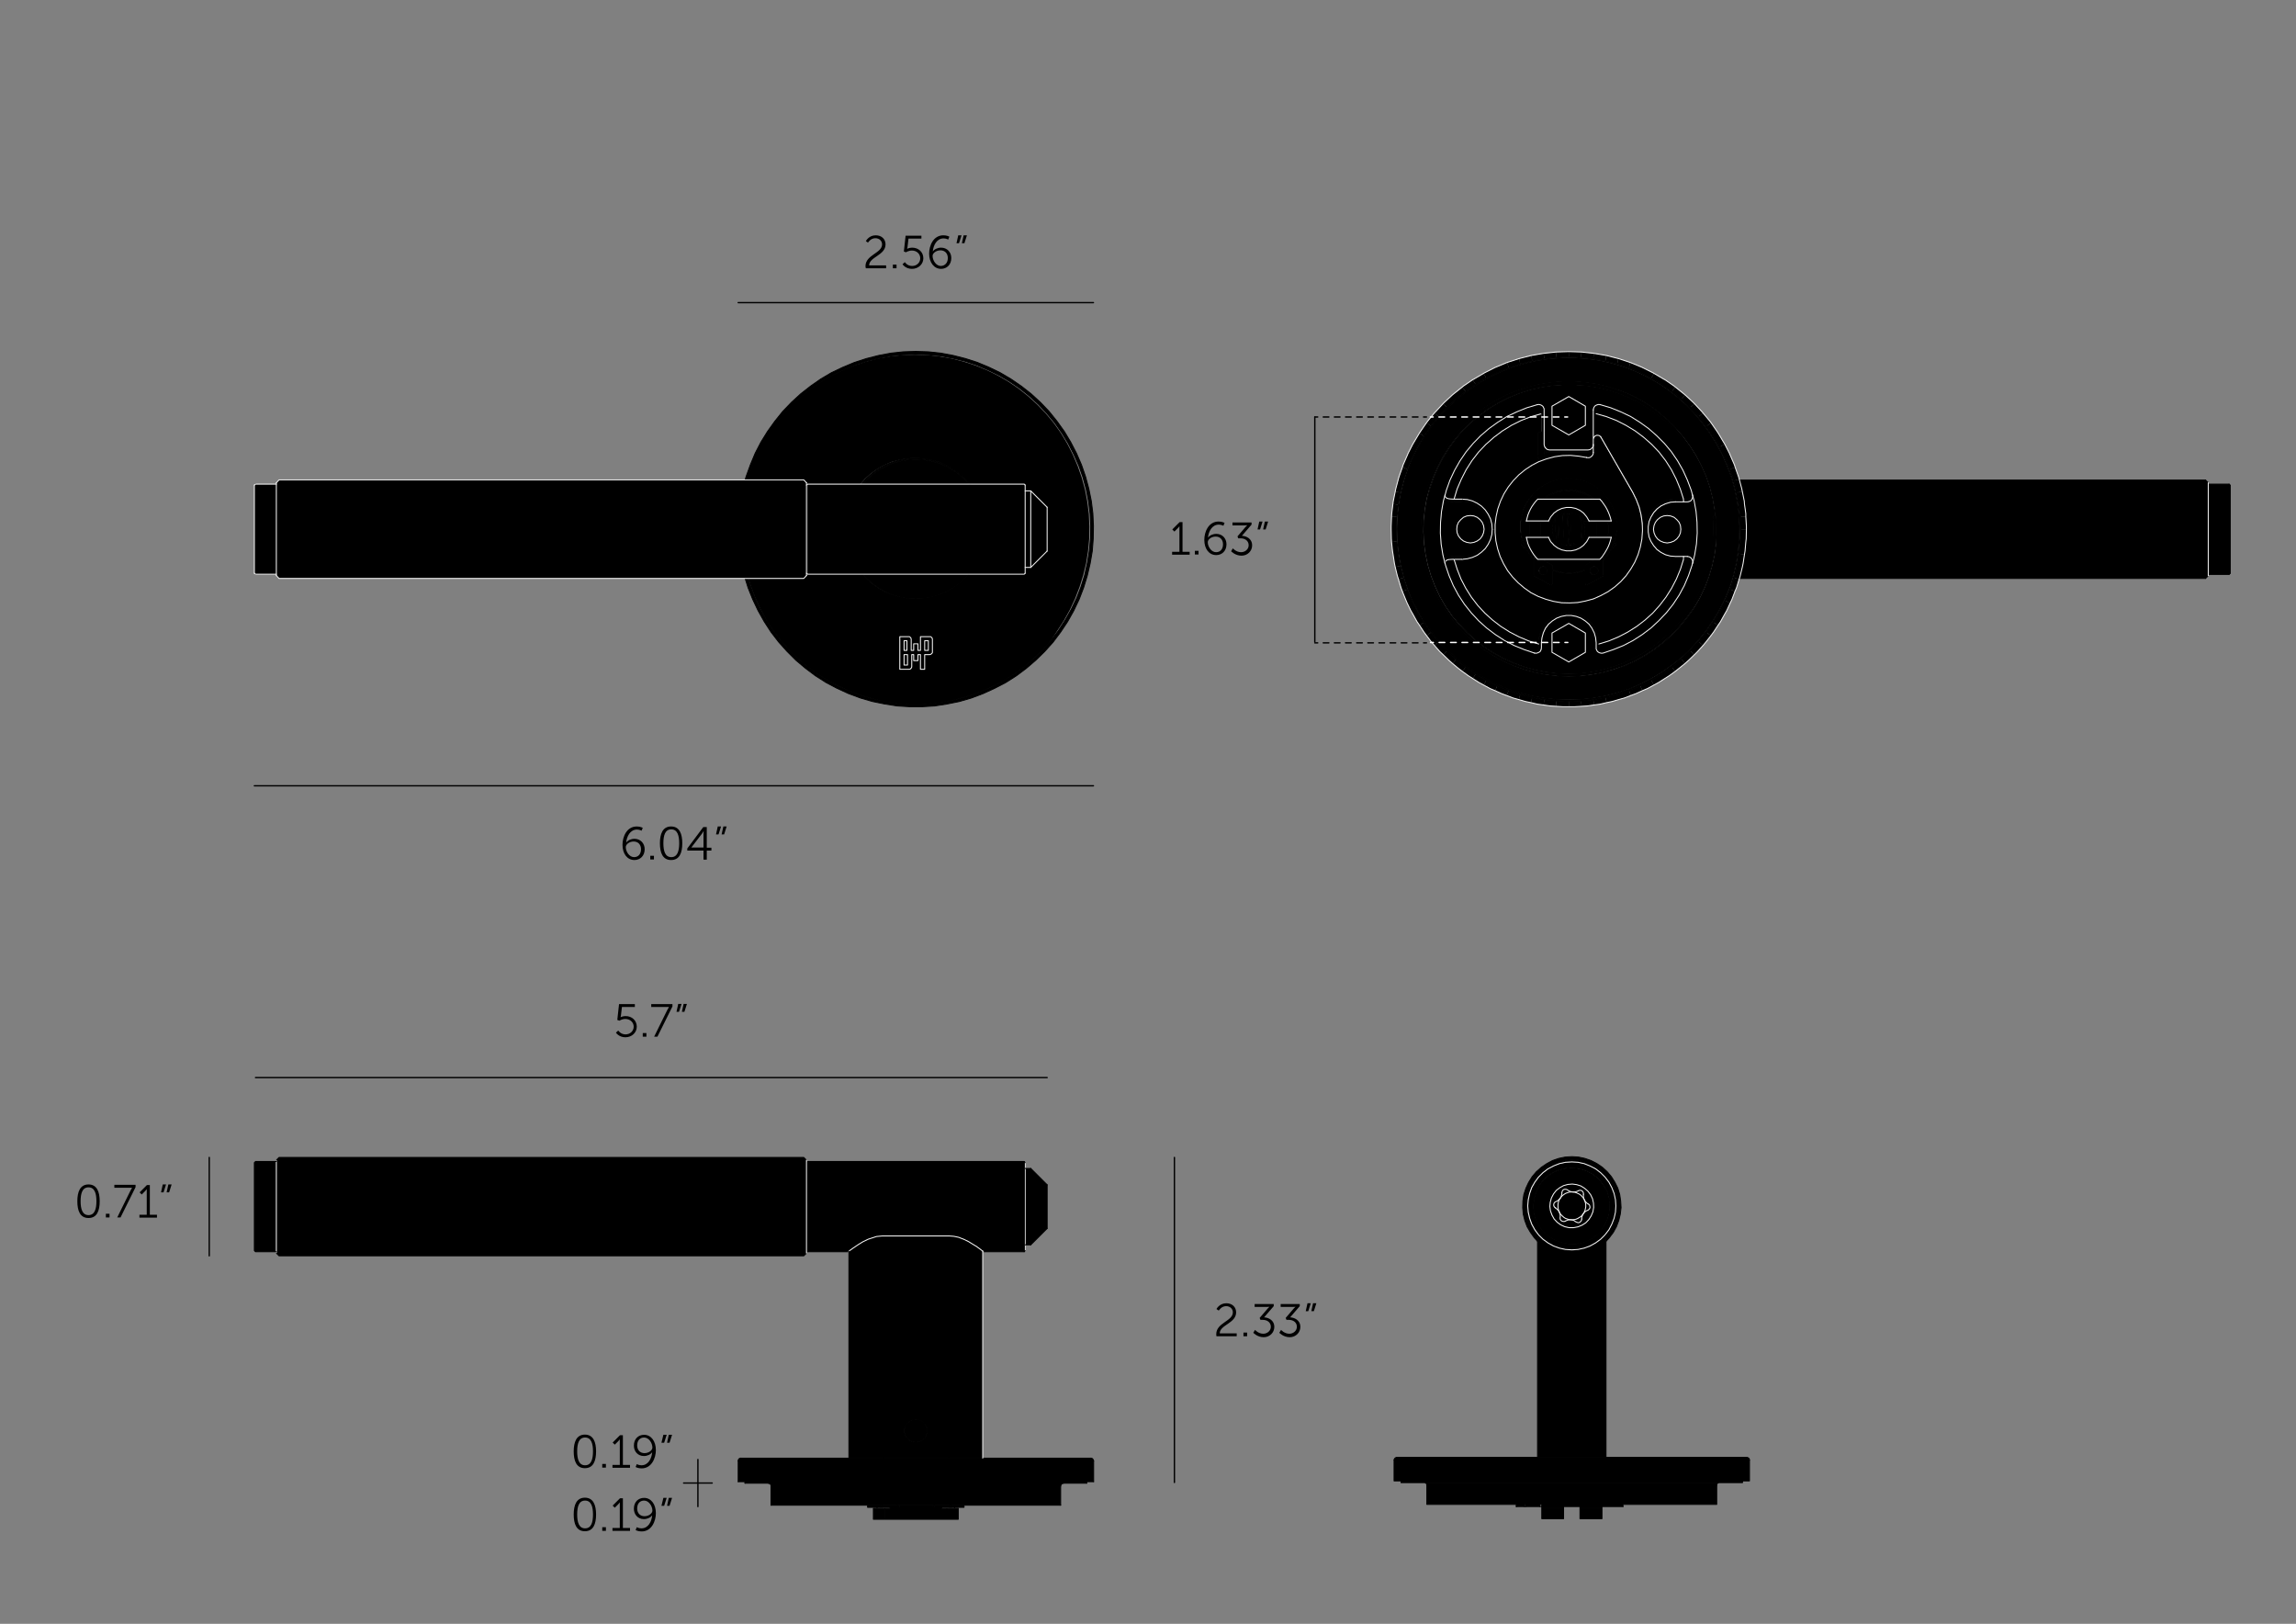 <svg xmlns="http://www.w3.org/2000/svg" xml:space="preserve" id="Layer_1" x="0" y="0" version="1.1" viewBox="0 0 1190.6 841.9"><rect x="0" y="0" width="1190.6" height="841.9" fill="#808080" stroke="none"/><style>.st0{stroke:#000;stroke-width:.5}.st0,.st1,.st2{fill:none;stroke-linecap:round;stroke-linejoin:round;stroke-miterlimit:10}.st1{stroke:#f0f0f0;stroke-width:.5}.st2{stroke-width:.709}.st2,.st3{stroke:#000}.st3,.st4,.st5,.st6{fill:none;stroke-width:.709;stroke-linecap:round;stroke-linejoin:round}.st4{stroke:#000;stroke-dasharray:2.889,2.889}.st5,.st6{stroke:#fff}.st6{stroke-dasharray:2.964,2.964}</style><g id="XMLID_2_"><path d="M567.1 757.4v10.8H382.8v-10.8h184.1zM567 757.1l.1.3H382.8v-.3l.1-.2.1-.3.2-.2.2-.2.3-.1.2-.1h182l.3.1.2.1.2.2.2.2.1.3zM563.5 768.2v.8H386.3v-.8h175.6zM551.5 769l-.3.1h-.3l-.2.2-.2.1-.2.3-.1.2-.1.3-.1.3H399.8v-.3l-.1-.3-.1-.2-.2-.3-.2-.1-.3-.2h-.2l-.3-.1H550zM550 770.5v9.9H399.8v-9.9H550M543 636.9l-8.5 8.5v-39.6l8.5 8.5v22zM534.5 645.4h-2.9v-39.6h2.9v39.3zM531.6 648.2v.2l-.5.6v-46.8l.5.6v44.7zM531.1 648.9v.1H510l-.3-.3h-.1l-.6-.5-1.2-.9-1.5-1.1-2-1.2-2.1-1.3-2.5-1.2-2.6-1-2.4-.5-2.4-.2h-34.7l-3.1.3-4.3 1.4-2.7 1.3-2.3 1.4-3.1 2.1-1.8 1.3-.1.1-.3.2-.1.1h-21v-46.8h112.3v46.1z"/><path d="M509.6 648.7V756h-17.7V640.8h.4l2.4.2 2.4.5 2.6 1 2.5 1.2 2.1 1.3 2 1.2 1.5 1.1 1.2.9zM499.9 780.4v1.1h-6.7v-1.1h4.7zM496.9 782.1v5.6H491v-5.6h5.5zM493.2 780.4v1.1h-.4v-1.1zM492.8 780.4v1.1h-.4v-1.1zM492.4 780.4v1.1h-7.9v-1.1h7.7zM470.7 745.9l1 .9 1.5.7 1.7.2 1.7-.2 1.5-.7 1-.9.3-.2.9-1.4.5-1.6V741l-.5-1.6-.9-1.4-.3-.2-1-.9-1.5-.7-1.7-.2-1.7.2-1.5.7-1 .9-.3.2-.9 1.4-.5 1.6v1.7l.5 1.6.9 1.4zm21.2-105.1V756h-34V640.8z"/><path d="M491 782.1v5.6h-32.2v-5.6h2.7v-.6h4.9v-1.1h17v1.1h4.9v.6z"/><path d="M484.5 780.4v1.1h-1.1v-1.1zM480.8 741v1.7l-.5 1.6-.9 1.4-.2.2v-8.2l.2.2.9 1.4zM479.2 737.7v8.2l-1.1.9-1.5.7-1.7.3-1.7-.3-1.5-.7-1-.9v-8.2l1-.9 1.5-.7 1.7-.2 1.7.2 1.5.7zM470.7 737.7v8.2l-.3-.2-.9-1.4-.5-1.6V741l.5-1.7.9-1.4zM466.4 780.4v1.1h-1v-1.1zM465.4 780.4v1.1h-8v-1.1h5.9zM458.8 782.1v5.6h-5.9v-5.6h4.9zM457.9 640.8V756h-17.7V648.7l.1-.1 1.8-1.3 3.1-2.1 2.3-1.4 2.7-1.3 4.3-1.4 3.1-.3zM457.1 780.4v1.1h-.4v-1.1zM456.7 780.4v1.1h-6.8v-1.1h2.1zM418.8 648.6v.4l-.6-.6v-45.6l.6-.6v45.6zM418.2 649.6v.1l-1.4 1.4v-51l1.4 1.4v47.7zM416.8 651.1H144.7v-51h272.1v50.5zM144.7 650.9v.2l-1.4-1.4v-48.2l1.4-1.4v50.1z"/><path d="M143.3 648.8v.2h-10.8v-46.8h10.8v45.4zM132.5 648.6v.4l-.6-.6v-45.6l.6-.6v45.6z"/><path d="M493.2 781.5v-1.1M456.7 781.5v-1.1M457.4 781.5v-1.1M492.4 781.5v-1.1M465.4 781.5v-1.1M484.5 781.5v-1.1M457.9 640.8V756M491.9 640.8V756M550 770.5h-75.1M474.9 770.5h-75.1 0M567.1 757.4H382.8" class="st0"/><path d="M531.6 602.8v45.6" class="st1"/><path d="M418.8 602.2v23.4M418.8 625.6V649M531.1 649v-46.8" class="st0"/><path d="m439.8 649 .1-.1.3-.2.1-.1 1.8-1.3 3.1-2.1 2.3-1.4 2.7-1.3 4.3-1.4 3.1-.3M457.6 640.8h34.7M510.1 649h-.1M492.3 640.8l2.4.2 2.4.5 2.6 1 2.5 1.2 2.1 1.3 2 1.2 1.5 1.1 1.2.9.6.5h.1l.3.3M143.3 649.7v-48.2" class="st1"/><path d="M144.7 600.1v51M416.8 651.1v-51M131.9 648.4v-22.8M131.9 625.6v-22.8M132.5 602.2v23.4M132.5 625.6V649M449.9 781.5h6.8M493.2 781.5h6.7M492.8 781.5h.4M457.1 781.5h-.1 0-.2 0-.1M492.4 781.5h.4M492.8 781.5v-1.1M457.4 781.5h-.2 0-.1 0M457.1 781.5v-1.1M465.4 781.5h-8M484.5 781.5h7.9M466.4 781.5h-1M466.4 781.5v-1.1M483.4 781.5v-1.1M483.4 781.5h1.1M479.2 737.6v8.4M470.7 737.6v8.4M454.8 781.5v.6M495 782.1v-.6M458.8 787.7h-5.9M458.8 782.1h-5.9M452.9 782.1v5.6M496.9 782.1H491M496.9 787.7H491M496.9 787.7v-5.6M458.8 787.7H491M491 782.1v5.6M488.3 782.1h2.7M488.3 781.5v.6M461.5 782.1v-.6M458.8 782.1h2.7M458.8 787.7v-5.6M474.9 747.8l1.7-.3 1.5-.7 1.1-.9.2-.2.9-1.4.5-1.6V741l-.5-1.7-.9-1.4-.2-.2-1.1-.9-1.5-.7-1.7-.2-1.7.2-1.5.7-1 .9-.3.2-.9 1.4-.5 1.7v1.7l.5 1.6.9 1.4.3.2 1 .9 1.5.7zM543 636.9v-22.6M534.5 645.4v-39.6h0M399.8 780.4h75.1M474.9 780.4H550M386.3 769h88.6M474.9 769h88.6M565.6 756H384.2M567.1 768.2H382.8M418.2 648.4l.6.6h0M418.8 602.2l-.6.6M531.6 602.8l-.5-.6M531.1 649l.5-.6M531.1 602.2H418.8M418.8 649h21M510 649h21.1M143.3 649.7l1.4 1.4M144.7 600.1l-1.4 1.4M144.7 651.1h272.1M416.8 600.1H144.7M418.2 601.5l-1.4-1.4M416.8 651.1l1.4-1.4M131.9 648.4l.6.6h0M132.5 602.2l-.6.6M143.3 602.2h-10.8M132.5 649h10.8M499.9 781.5v-1.1M449.9 780.4v1.1M440.2 648.7V756" class="st0"/><path d="M509.6 756V648.7" class="st1"/><path d="M534.5 605.8h-2.9M531.6 645.4h2.9M543 614.3l-8.5-8.5M534.5 645.4l8.5-8.5M550 780.4v-9.9M399.8 770.5v9.9M550 770.5l.1-.3.1-.3.1-.2.2-.3.2-.1.2-.2h.3l.3-.1M398.4 769l.3.1h.2l.3.2.2.1.2.3.1.2.1.3v.3M563.5 769v-.8M386.3 768.2v.8M384.2 756h-.3l-.2.1-.3.1-.2.2-.2.2-.1.3-.1.2v.3M567.1 757.4l-.1-.3-.1-.2-.1-.3-.2-.2-.2-.2-.2-.1-.3-.1h-.3M382.8 757.4v10.8M567.1 768.2v-10.8" class="st0"/><path d="M418.2 601.5v48.2" class="st1"/></g><g id="XMLID_1_"><path d="m566.7 266.2.3 6.5-.1 6.5-.5 6.5-1.1 6.4-1.5 6.4-1.9 6.2-2.3 6-2.8 5.9-3.2 5.7-3.6 5.4-3.9 5.2-4.3 4.8-4.7 4.6-4.9 4.2-5.2 3.9-5.5 3.5-5.8 3-5.9 2.7-6.1 2.3-6.2 1.8-6.4 1.3-6.4 1-6.5.4h-6.5l-6.5-.4-6.4-1-6.4-1.3-6.2-1.8-6.2-2.3-5.9-2.7-5.7-3-5.5-3.5-5.2-3.9-5-4.2-4.6-4.6-4.3-4.8-4-5.2-3.5-5.4-3.2-5.7-2.8-5.9-2.4-6-1.5-4.8h1.5l1.4 4.3 2.3 6 2.7 5.8 3.2 5.5 3.5 5.4 3.9 5.1 4.2 4.8 4.6 4.5 4.9 4.1 5.1 3.8 5.4 3.4 5.6 3.1 5.9 2.6 6 2.2 6.1 1.8 6.3 1.3 6.3.9 6.4.5h6.4l6.4-.5 6.4-.9 6.2-1.3 6.2-1.8 6-2.2 5.8-2.6 5.6-3.1 5.5-3.4 5.1-3.8 4.9-4.1 4.5-4.5 4.3-4.8 3.9-5.1 3.5-5.4 3.1-5.5 2.8-5.8 2.3-6 1.9-6.1 1.4-6.3 1-6.3.6-6.4.1-6.4-.3-6.3-.8-6.4-1.2-6.3-1.7-6.2-2.1-6-2.6-5.9-2.9-5.7-3.3-5.4-3.7-5.3-4.1-4.9-4.4-4.7-4.7-4.3-5-4-5.3-3.6-5.5-3.2-5.8-2.8-5.9-2.5-6.1-2-6.2-1.5-6.3-1.2-6.4-.6-6.4-.3-6.4.3-6.3.6-6.3 1.2-6.2 1.5-6.1 2-6 2.5-5.7 2.8-5.5 3.2-5.3 3.6-5 4-4.7 4.3-4.5 4.7-4 4.9-3.7 5.3-3.4 5.4-2.9 5.7-2.5 5.9-2.1 6-.4 1.3h-1.5l.5-1.7 2.2-6.1 2.5-6 3-5.8 3.4-5.5 3.8-5.3 4.1-5.1 4.5-4.7 4.8-4.4 5.1-4 5.3-3.7 5.6-3.3 5.9-2.8 6-2.5 6.2-2 6.3-1.6 6.4-1.2 6.4-.7 6.5-.2 6.5.2 6.5.7 6.4 1.2 6.3 1.6 6.2 2 6 2.5 5.8 2.8 5.6 3.3 5.4 3.7 5.1 4 4.8 4.4 4.5 4.7 4.1 5.1 3.8 5.3 3.3 5.5 3 5.8 2.6 6 2.1 6.1 1.7 6.3 1.3 6.4z"/><path d="M446.4 297.7h.9l2 2.2 3 2.7 3.3 2.3 3.5 2 3.8 1.5 3.9 1.1 4 .7 4 .2 4-.2 4-.7 3.9-1.1 3.7-1.5 3.5-2 3.3-2.3 3-2.7 2-2.2h28.6l.6-.6v-2.9h2.8l8.5-8.5V263l-8.5-8.5h-2.8v-2.9l-.6-.6h-27.7l-2.4-2.7-3.1-2.8-3.4-2.4-3.6-2-3.8-1.6-4-1.1-4.1-.7-4.1-.2-4.1.2-4.1.7-4 1.1-3.8 1.6-3.6 2-3.4 2.4-3.1 2.8-2.4 2.7h-27.7l-.6.6v-1.3l-1.4-1.4h-28.9l.4-1.3 2.1-6 2.5-5.9 2.9-5.7 3.3-5.5 3.7-5.2 4.1-4.9 4.4-4.6 4.7-4.3 5-4 5.3-3.6 5.5-3.2 5.7-2.8 5.9-2.4 6.1-2 6.2-1.6 6.3-1.1 6.4-.7 6.4-.2 6.4.2 6.4.7 6.3 1.1 6.2 1.6 6.1 2 5.9 2.4 5.7 2.8 5.5 3.2 5.3 3.6 5 4 4.7 4.3 4.4 4.6 4.1 4.9 3.7 5.2 3.3 5.5 2.9 5.7 2.5 5.9 2.1 6 1.7 6.2 1.2 6.3.8 6.4.3 6.4-.1 6.4-.6 6.4-1 6.3-1.5 6.2-1.9 6.1-2.3 6-2.7 5.8-3.1 5.6-3.5 5.4-3.2 4.9-4.2 4.8-4.6 4.5-4.9 4.2-5.2 3.8-5.4 3.4-5.6 3-5.8 2.6-6 2.2-6.2 1.8-6.3 1.4-6.3.9-6.4.5h-6.4l-6.4-.5-6.3-.9-6.3-1.4-6.1-1.8-6-2.2-5.8-2.6-5.6-3-5.4-3.4-5.2-3.8-4.9-4.2-4.6-4.5-4.2-4.8-3.9-5.1-3.5-5.4-3.1-5.6-2.7-5.8-2.3-6-1.4-4.3h28.9l1.4-1.4v-1.3l.6.6zm37.1 40.2v-6.4l-.1-.6-.4-.5-.4-.2-.5-.1h-4.8v7.1H476v-3.4h-2.2v3.4h-1.3v-5.7l-.1-.6-.4-.5-.4-.2-.5-.1h-4.5v17h4.7l.6-.1.5-.4.2-.4.1-.5v-6.2h1.1v3.1h2.2v-3.1h1.3v7.7h2.2v-7.7h2.6l.6-.1.5-.4.2-.4z"/><path d="M543 285.5v.2l-8.5 8.5v-39.7l8.5 8.5v21.9zM534.5 294v.2h-2.9v-39.7h2.9v38.8zM531.6 296.9v.3l-.5.5V251l.5.5v44.7zM531.1 297.7H418.8V251h112.3v46.2zM501 248.3l2.4 2.7h-.9l-2-2.2-3-2.7-3.3-2.4-3.6-1.9-3.7-1.6-3.9-1.1-4-.7-4.1-.2-4 .2-4 .7-3.9 1.1-3.8 1.6-3.5 1.9-3.3 2.4-3 2.7-2 2.2h-.9l2.4-2.7 3.1-2.8 3.3-2.4 3.6-2 3.9-1.5 3.9-1.2 4.1-.7 4.1-.2 4.2.2 4 .7 4 1.2 3.8 1.5 3.6 2 3.4 2.4z"/><path d="m500.5 248.8 2 2.2h-55.1l2-2.2 3-2.7 3.3-2.4 3.5-1.9 3.8-1.6 3.9-1.1 4-.7 4-.2 4.1.2 4 .7 3.9 1.1 3.7 1.6 3.6 1.9 3.3 2.4zM502.5 297.7l-2 2.2-3 2.7-3.3 2.3-3.6 2-3.7 1.6-3.9 1.1-4 .7-4.1.2-4-.2-4-.7-3.9-1.1-3.8-1.6-3.5-2-3.3-2.3-3-2.7-2-2.2zM483.5 331.5v6.4l-.1.5-.2.4-.5.4-.6.1h-2.6v7.7h-2.2v-7.7H476v3.1h-2.2v-3.1h-1.1v6.2l-.1.5-.2.4-.5.4-.6.1h-4.7v-17h4.5l.5.1.4.2.4.5.1.6v5.7h1.3v-3.4h2.2v3.4h1.3v-7.1h4.8l.5.1.4.2.4.5zm-2.1 5.7v-4.9h-1.8v4.9zm-10.8 7.6v-5.5h-1.8v5.5zm-.3-7.6v-4.9h-1.6v4.9z"/><path d="M479.5 332.2h1.9v4.9h-1.9zM468.8 339.4h1.8v5.5h-1.8zM468.8 332.2h1.6v4.9h-1.6zM418.8 297.5v.2l-.6-.5v-45.7l.6-.5v45.8zM418.2 298.4l-1.4 1.5v-51.1l1.4 1.5v47.8zM416.8 299.7v.2H144.7l-1.4-1.5v-48.1l1.4-1.5h272.1v50.4z"/><path d="M143.3 297.7h-10.8V251h10.8v45.7zM132.5 297.5v.2l-.6-.5v-45.7l.6-.5v45.8z"/><path d="m387.9 248.8.4-1.3 2.1-6 2.5-5.9 2.9-5.7 3.4-5.4 3.7-5.3 4-4.9 4.5-4.7 4.7-4.3 5-4 5.3-3.6 5.5-3.2 5.7-2.8 6-2.5 6.1-2 6.2-1.5 6.3-1.2 6.3-.6 6.4-.3M474.9 183.6l6.4.3 6.4.6 6.3 1.2 6.2 1.5 6.1 2 5.9 2.5 5.8 2.8 5.5 3.2 5.3 3.6 5 4 4.7 4.3 4.4 4.7 4.1 4.9 3.7 5.3 3.3 5.4 2.9 5.7 2.6 5.9 2.1 6 1.7 6.2 1.2 6.3.8 6.4.3 6.3-.1 6.4-.6 6.4-1 6.3-1.4 6.3-1.9 6.1-2.3 6-2.8 5.8-3.1 5.5-3.5 5.4-3.9 5.1-4.3 4.8-4.5 4.5-4.9 4.1-5.1 3.8-5.5 3.4-5.6 3.1-5.8 2.6-6 2.2-6.2 1.8-6.2 1.3-6.4.9-6.4.5h-6.4l-6.4-.5-6.3-.9-6.3-1.3-6.1-1.8-6-2.2-5.9-2.6-5.6-3.1-5.4-3.4-5.1-3.8-4.9-4.1-4.6-4.5-4.2-4.8-3.9-5.1-3.5-5.4-3.2-5.5-2.7-5.8-2.3-6-1.4-4.3" class="st0"/><path d="M531.6 251.5v45.7M418.2 250.3v24M418.2 274.3v24.1h0M143.3 298.4v-.7h0v-47.4" class="st1"/><path d="M132.5 251v46.7" class="st0"/><path d="M131.9 297.2v-45.7" class="st1"/><path d="m502.5 251-2-2.2-3-2.7-3.3-2.4-3.6-1.9-3.7-1.6-3.9-1.1-4-.7-4.1-.2-4 .2-4 .7-3.9 1.1-3.8 1.6-3.5 1.9-3.3 2.4-3 2.7-2 2.2M447.4 297.7l2 2.2 3 2.7 3.3 2.3 3.5 2 3.8 1.6 3.9 1.1 4 .7 4 .2 4.1-.2 4-.7 3.9-1.1 3.7-1.6 3.6-2 3.3-2.3 3-2.7 2-2.2" class="st0"/><path d="M543 285.7V263M534.5 294.2v-39.7" class="st1"/><path d="m446.4 297.7 2.5 2.7 3.1 2.8 3.3 2.3 3.6 2 3.9 1.6 3.9 1.2 4.1.7 4.1.2" class="st0"/><path d="M470.3 332.2h-1.5M468.8 337.2h1.5M470.3 337.2v-5M468.8 332.2v5M470.6 344.8v-5.4M468.8 344.8h1.8M468.8 339.4v5.4M470.6 339.4h-1.8M481.4 337.2v-5M481.4 332.2h-1.9M479.5 332.2v5M479.5 337.2h1.9M482.1 330.1h-4.8M483.5 331.5l-.1-.6-.4-.5-.4-.3h-.5M483.5 337.9v-6.4M482.1 339.4l.6-.2.5-.4.3-.4v-.5M479.5 339.4h2.6M479.5 347v-7.6M477.3 347h2.2M477.3 339.4v7.6M476 339.4h1.3M476 342.5v-3.1M473.8 342.5h2.2M473.8 339.4v3.1M472.8 339.4h1M472.8 339.6v-.2h0M472.8 345.6v-6M471.3 347l.7-.1.4-.4.3-.4.1-.5M466.6 347h4.7M466.6 330.1V347M471.1 330.1h-4.5M472.5 331.5l-.1-.6-.4-.5-.4-.3h-.5M472.5 337v-5.5M472.5 337.2v-.2M473.8 337.2h-1.3M473.8 333.8v3.4M476 333.8h-2.2M476 337.2v-3.4M477.3 337.2H476M477.3 330.1v7.1" class="st1"/><path d="m503.4 251-2.4-2.7-3.1-2.8-3.4-2.4-3.6-2-3.8-1.5-4-1.2-4-.7-4.2-.2-4.1.2-4.1.7-3.9 1.2-3.9 1.5-3.6 2-3.3 2.4-3.1 2.8-2.4 2.7M386.4 248.8l.5-1.7 2.2-6.1 2.5-6 3-5.8 3.4-5.5 3.8-5.3 4.1-5.1 4.5-4.7 4.8-4.4 5.1-4 5.3-3.7 5.6-3.3 5.9-2.8 6-2.5 6.2-2 6.3-1.6 6.4-1.2 6.4-.7 6.5-.2" class="st0"/><path d="m474.9 182.2 6.5.2 6.5.7 6.4 1.2 6.3 1.6 6.2 2 6 2.5 5.8 2.8 5.6 3.3 5.4 3.7 5.1 4 4.8 4.4 4.5 4.7 4.1 5.1 3.8 5.3 3.3 5.5 3 5.8 2.6 6 2.1 6.1 1.7 6.3 1.3 6.4.8 6.4.3 6.5-.1 6.5-.5 6.5-1.1 6.4-1.5 6.4-1.9 6.2-2.3 6-2.8 5.9-3.2 5.7-3.6 5.4-3.9 5.2-4.3 4.8-4.7 4.6-4.9 4.2-5.2 3.9-5.5 3.5-5.8 3-5.9 2.7-6.1 2.3-6.2 1.8-6.4 1.3-6.4 1-6.5.4h-6.5l-6.5-.4-6.4-1-6.4-1.3-6.2-1.8-6.2-2.3-5.9-2.7-5.7-3-5.5-3.5-5.2-3.9-5-4.2-4.6-4.6-4.3-4.8-4-5.2-3.5-5.4-3.2-5.7-2.8-5.9-2.4-6-1.5-4.8" class="st0"/><path d="m418.2 297.2.6.5M418.8 251l-.6.5M531.6 251.5l-.5-.5M531.1 297.7l.5-.5M531.1 251H418.8M418.8 297.7h112.3M418.2 250.3l-1.4-1.5M416.8 299.9l1.4-1.5M144.7 299.9h272.1M416.8 248.8H144.7M143.3 298.4l1.4 1.5M143.3 251h-10.8M132.5 297.7h10.8M131.9 297.2l.6.5M132.5 251l-.6.5M534.5 254.5h-2.9M531.6 294.2h2.9M543 263l-8.5-8.5M534.5 294.2l8.5-8.5M144.7 248.8l-1.4 1.5" class="st1"/></g><g id="XMLID_3_"><path d="M800.7 787.4h-1.2v-5.7h11.3v5.7H802zM820.9 787.4h-1.6v-5.7h11.4v5.7h-8.3z"/><path d="M800.7 781.7h-1.2v-.6h11.3v.6H802zM820.9 781.7h-1.6v-.6h11.4v.6h-8.3zM786.4 780h4.2v1.1h-4.2zM798.5 781.1h-7.4V780h7.4zM802.1 781.1h-2.6V780h42.1v1.1h-36.5zM740.2 780h-.3v-9.9h150.3v9.9H740.8zM740.2 770.1h-.3v-.3l-.1-.3-.1-.2-.2-.2-.2-.2-.2-.1-.3-.1h-.3 153.1-.3l-.2.1-.3.1-.2.2-.2.2-.1.2-.1.3v.3H740.8z"/><path d="M726.7 768.7h-.2v-.9h177.1v.9H727.4zM723 767.8h-.1V757h184.3v10.8H723.5zM723 757h-.1l.1-.2v-.3l.2-.3.2-.2.2-.1.2-.2.3-.1H906l.3.1.3.2.2.1.2.2.1.3.1.3v.2H723.5z"/><path d="M797.6 755.6h-.3V640.5l.1-.1.8 1.1 2.5 2.1 2.7 1.9 2.9 1.4 3.1 1 3.2.6 3.3.1 3.2-.4 3.2-.7 3-1.3 2.8-1.6 2.6-2 2.1-2.1v115.1h-28.9z"/><path d="m819.1 648.2-3.2.3-3.3-.1-3.2-.6-3.1-1-2.9-1.4-2.7-1.8-2.4-2.2-.8-1-1.2-1.5-1.7-2.8-1.3-3-.9-3.1-.5-3.2v-3.3l.5-3.2.9-3.1 1.3-3 1.7-2.8 2.1-2.5 2.4-2.2 2.7-1.8 2.9-1.4 3.1-1 3.2-.6 3.3-.1 3.2.3 3.2.8 3 1.2 2.8 1.6 2.6 2 2.3 2.4 1.9 2.6 1.5 2.9 1.1 3.1.7 3.2.2 3.2-.2 3.3-.7 3.2-1.1 3.1-1.5 2.9-1.9 2.6-.2.2-2 2.1-2.6 2-2.8 1.6-3 1.2zm-4-.2 3.2-.2 3.2-.7 3.1-1.1 2.9-1.6 2.6-2 2.3-2.3 2-2.6 1.6-2.9 1.1-3 .7-3.2.2-3.2-.2-3.2-.7-3.2-1.1-3-1.6-2.8-2-2.6-2.4-2.4-2.6-2-2.9-1.6-3.1-1.1-3.2-.7-3.2-.2-3.2.2-3.2.7-3 1.1-2.9 1.6-2.6 2-2.3 2.3-2 2.6-1.6 2.8-1.1 3-.7 3.2-.2 3.2.2 3.2.7 3.2 1.1 3 1.6 2.9 2 2.6 2.3 2.3 2.6 2 2.9 1.6 3 1.1 3.2.7z"/><path d="m818.3 647.8-3.2.2-3.2-.2-3.2-.7-3-1.1-2.9-1.6-2.6-2-2.3-2.3-2-2.6-1.6-2.9-1.1-3-.7-3.2-.2-3.2.2-3.2.7-3.2 1.1-3 1.6-2.8 2-2.6 2.3-2.3 2.6-2 2.9-1.6 3-1.1 3.2-.7 3.2-.2 3.2.2 3.2.7 3.1 1.1 2.9 1.6 2.6 2 2.3 2.3 2 2.6 1.6 2.8 1.1 3 .7 3.2.2 3.2-.2 3.2-.7 3.2-1.1 3-1.6 2.9-2 2.6-2.3 2.3-2.6 2-2.9 1.6-3.1 1.1zm-3.9-2.8 3-.1 3-.6 2.8-1 2.7-1.5 2.4-1.9 2.1-2.2 1.7-2.5 1.3-2.7.9-2.9.5-3v-3l-.5-3-.9-2.9-1.4-2.7-1.8-2.5-2.1-2.2-2.4-1.8-2.7-1.4-2.9-1-3-.6-3-.1-3 .4-2.9.8-2.8 1.2-2.5 1.7-2.3 2-1.9 2.4-1.5 2.6-1.1 2.8-.7 3-.2 3 .2 3 .7 3 1.2 2.8 1.6 2.6 1.9 2.3 2.3 2 2.6 1.6 2.8 1.2 2.9.8z"/><path d="m817.4 644.9-3 .1-3-.3-2.9-.8-2.8-1.2-2.6-1.6-2.3-2-1.9-2.3-1.6-2.6-1.2-2.8-.7-3-.2-3 .2-3 .7-3 1.1-2.8 1.5-2.6 1.9-2.4 2.3-2 2.5-1.7 2.8-1.2 2.9-.8 3-.4 3 .1 3 .6 2.9 1 2.7 1.4 2.4 1.8 2.1 2.2 1.8 2.5 1.4 2.7.9 2.9.5 3v3l-.5 3-.9 2.9-1.3 2.7-1.7 2.5-2.1 2.2-2.4 1.9-2.7 1.5-2.8 1zm-1.4-8.4 2.3-.4 2.1-.9 1.9-1.3 1.6-1.6 1.3-1.9.8-2.1.4-2.3-.1-2.3-.5-2.2-1-2.1-1.4-1.8-1.7-1.5-2-1.2-2.2-.7-2.3-.3-2.3.2-2.2.6-2 1.1-1.8 1.5-1.4 1.8-1.1 2-.6 2.2-.2 2.3.3 2.3.8 2.2 1.2 2 1.5 1.7 1.9 1.4 2.1.9 2.2.5z"/><path d="M832.8 643.6v-2.1l1.3-1.4 1.8-2.8 1.5-3.1 1-3.2.6-3.3.1-3.3-.3-3.4-.8-3.2-1.3-3.1-1.7-3-2-2.6-2.4-2.3-2.8-2-2.9-1.6-3.2-1.1-3.3-.7-3.3-.3-3.4.3-3.3.7-3.1 1.1-3 1.6-2.7 2-2.4 2.3-2.1 2.6-1.7 3-1.3 3.1-.8 3.2-.3 3.4.1 3.3.6 3.3 1 3.2 1.5 3.1 1.9 2.8 1.2 1.4v2.1l-1.7-1.9-2-2.8-1.7-2.9-1.2-3.2-.8-3.3-.3-3.4.1-3.4.5-3.4 1.1-3.3 1.4-3 1.8-2.9 2.2-2.6 2.6-2.3 2.8-1.9 3-1.6 3.2-1.1 3.4-.7 3.4-.2 3.4.2 3.3.7 3.2 1.1 3.1 1.6 2.8 1.9 2.5 2.3 2.2 2.6 1.8 2.9 1.5 3 1 3.3.5 3.4.2 3.4-.4 3.4-.8 3.3-1.2 3.2-1.6 2.9-2.1 2.8z"/><path d="M832.8 641.5v-1l.2-.3 1.9-2.6 1.5-2.9 1.1-3 .7-3.2.2-3.3-.2-3.2-.7-3.2-1.1-3.1-1.5-2.9-1.9-2.6-2.3-2.4-2.6-2-2.8-1.6-3-1.2-3.2-.8-3.2-.4-3.3.2-3.2.5-3.1 1-2.9 1.5-2.7 1.8-2.5 2.2-2.1 2.5-1.7 2.7-1.3 3-.9 3.2-.5 3.2v3.2l.5 3.3.9 3.1 1.3 3 1.7 2.8 1.3 1.4-.1.1v1l-1.2-1.4-1.9-2.8-1.5-3.1-1-3.2-.6-3.3-.1-3.3.3-3.4.8-3.2 1.3-3.1 1.7-3 2.1-2.6 2.4-2.3 2.7-2 3-1.6 3.1-1.1 3.3-.7 3.4-.3 3.3.3 3.3.7 3.2 1.1 2.9 1.6 2.8 2 2.4 2.3 2 2.6 1.7 3 1.3 3.1.8 3.2.3 3.4-.1 3.3-.6 3.3-1 3.2-1.5 3.1-1.8 2.8z"/><path d="m818.2 636.1-2.3.4h-2.3l-2.2-.5-2.1-.9-1.9-1.4-1.5-1.7-1.2-2-.8-2.2-.3-2.3.2-2.3.6-2.2 1.1-2 1.4-1.8 1.8-1.5 2-1.1 2.2-.6 2.3-.2 2.3.3 2.2.7 2 1.2 1.7 1.5 1.4 1.8 1 2.1.5 2.2.1 2.3-.4 2.3-.8 2.1-1.3 1.9-1.6 1.6-1.9 1.3zm0-2.2h.5l.5-.2.4-.3.3-.4.2-.5.1-.5v-.7l.2-.7.3-.7.4-.6.5-.6.5-.5.6-.4.7-.3.4-.2.4-.4.2-.4.1-.5v-.5l-.2-.5-.3-.4-.4-.3-.6-.4-.5-.5-.5-.6-.4-.6-.3-.7-.2-.7v-1.9l-.1-.5-.3-.4-.4-.3-.5-.2-.5-.1-.5.1-.5.2-.7.3-.7.2-.7.1h-.7l-.7-.1-.7-.2-.7-.3-.6-.4-.4-.3-.5-.1h-.5l-.5.2-.4.3-.3.4-.2.5-.1.5v.7l-.2.7-.3.7-.4.6-.5.6-.5.5-.6.4-.7.3-.4.2-.4.4-.2.4-.1.5v.5l.2.5.3.4.4.3.6.4.5.5.5.6.4.6.3.7.2.7v.7l-.1.7v.5l.1.5.3.4.4.3.5.2.5.1.5-.1.5-.2.7-.3.7-.2.7-.1h.7l.7.1.7.2.7.3.6.4.4.3z"/><path d="M818.7 633.9h-.5l-.5-.2-.5-.2-.6-.4-.6-.4-.7-.2-.8-.1h1l.9-.1.9-.2.9-.4.8-.5.8-.5.7-.7.5-.7-.3.6-.3.7-.2.7v.7l-.1.6-.2.4-.3.4-.4.3zM811.2 633.3h-.5l-.5-.1-.4-.2-.4-.3-.3-.5-.1-.5v-.5l.1-.7-.1-.7-.2-.7-.2-.7.4.8.6.7.7.7.7.6.8.5.9.3.9.3.9.1h-.7l-.7.1-.7.3-.7.3z"/><path d="m816.4 632.3-.9.1h-1l-.9-.1-.9-.3-.9-.3-.8-.5-.7-.6-.7-.7-.6-.7-.4-.8-.4-.9-.2-.9-.1-1v-.9l.1-.9.2-.9.4-.9.5-.8.6-.8.6-.6.8-.6.8-.5.9-.3.9-.3.9-.1h1l.9.1.9.3.9.4.8.4.8.6.6.7.6.7.5.9.3.8.3 1 .1.9v.9l-.2 1-.2.9-.4.9-.5.8-.5.7-.7.7-.8.5-.8.5-.9.4z"/><path d="m821 629.3.5-.8.4-.9.2-.9.2-1v-.9l-.1-.9-.3-1-.3-.8.3.6.5.6.5.5.6.4.5.3.3.4.1.5.1.5-.1.5-.3.4-.3.4-.5.3-.7.3-.6.4-.5.5zM808.6 628.4l-.4-.7-.5-.5-.5-.5-.6-.5-.4-.3-.3-.4-.2-.5v-.5l.1-.5.2-.4.4-.4.4-.2.7-.3.6-.5.5-.5.5-.5-.5.8-.4.9-.2.9-.1.9v.9l.1 1 .2.9zM821.6 622.1l-.5-.9-.6-.7-.6-.7-.8-.6-.8-.4-.9-.4-.9-.3-.9-.1h.7l.7-.1.8-.2.6-.3.5-.2.5-.1.5.1.5.2.3.4.3.4.1.5v2l.2.7zM809.1 621.2l.4-.7.2-.7.2-.7v-.7l.1-.5.2-.5.3-.4.5-.3.4-.1h.5l.5.1.5.3.6.4.7.3.7.2.7.1h-1l-.9.1-.9.3-.9.3-.8.5-.8.6-.6.6z"/><path d="M786.4 781.1V780M790.5 781.1V780M791.1 781.1V780M798.5 781.1V780M799.5 781.1V780M890.2 770.1H739.9M907.2 757H722.9M838.4 625.2l-.2 3.3-.7 3.2-1.1 3-1.5 2.9-1.9 2.6-.2.3-2.1 2.1-2.6 2-2.8 1.6-3 1.3-3.2.7-3.2.4-3.3-.1-3.2-.6-3.1-1-2.9-1.4-2.7-1.9-2.5-2.1-.8-1.1-1.3-1.4-1.7-2.8-1.3-3-.9-3.1-.5-3.3v-3.2l.5-3.2.9-3.2 1.3-3 1.7-2.7 2.1-2.5 2.5-2.2 2.7-1.8 2.9-1.5 3.1-1 3.2-.5 3.3-.2 3.2.4 3.2.8 3 1.2 2.8 1.6 2.6 2 2.3 2.4 1.9 2.6 1.5 2.9 1.1 3.1.7 3.2z" class="st0"/><path d="m837.9 625.2-.2-3.2-.7-3.2-1.2-3.1-1.5-2.8-2-2.6-2.3-2.3-2.6-2-2.9-1.5-3-1.2-3.2-.7-3.2-.2-3.3.2-3.2.7-3 1.2-2.9 1.5-2.6 2-2.3 2.3-1.9 2.6-1.6 2.8-1.1 3.1-.7 3.2-.3 3.2.3 3.3.7 3.1 1.1 3.1 1.6 2.9 1.9 2.6 2.3 2.3 2.6 1.9 2.9 1.6 3 1.1 3.2.7 3.3.2 3.2-.2 3.2-.7 3-1.1 2.9-1.6 2.6-1.9 2.3-2.3 2-2.6 1.5-2.9 1.2-3.1.7-3.1z" class="st1"/><path d="m797.3 643.6-1.7-1.9-2-2.8-1.7-2.9-1.2-3.2-.8-3.3-.3-3.4.1-3.4.5-3.4 1.1-3.3 1.4-3 1.8-2.9 2.2-2.6 2.6-2.3 2.8-1.9 3-1.6 3.2-1.1 3.4-.7 3.4-.2M815.1 599.7l3.4.2 3.3.7 3.2 1.1 3.1 1.6 2.8 1.9 2.5 2.3 2.2 2.6 1.8 2.9 1.5 3 1 3.3.5 3.4.2 3.4-.4 3.4-.8 3.3-1.2 3.2-1.6 2.9-2.1 2.8-1.7 1.9" class="st0"/><path d="m832.8 641.5 1.3-1.4 1.8-2.8 1.5-3.1 1-3.2.6-3.3.1-3.3-.3-3.4-.8-3.2-1.3-3.1-1.7-3-2-2.6-2.4-2.3-2.8-2-2.9-1.6-3.2-1.1-3.3-.7-3.3-.3M815.1 601.1l-3.4.3-3.3.7-3.1 1.1-3 1.6-2.7 2-2.4 2.3-2.1 2.6-1.7 3-1.3 3.1-.8 3.2-.3 3.4.1 3.3.6 3.3 1 3.2 1.5 3.1 1.9 2.8 1.2 1.4M786.3 781.1h.1M786.4 781.1h4.1M791.1 781.1h7.4M790.5 781.1h.6M798.5 781.1h1M799.5 781.1h42.1M819.3 781.1v.6M830.7 781.7v-.6M810.8 781.7v-.6M799.5 781.1v.6M830.7 787.4h-11.4M830.7 787.4v-5.7M830.7 781.7h-11.4M819.3 781.7v5.7M810.8 787.4h-11.3M810.8 781.7h-11.3M799.5 781.7v5.7M810.8 787.4v-5.7M797.3 640.5v115.1M832.8 640.5v115.1" class="st0"/><path d="m821 629.3.5-.8.4-.9.2-.9.2-1v-.9l-.1-.9-.3-1-.3-.8M821.6 622.1l-.5-.9-.6-.7-.6-.7-.8-.6-.8-.4-.9-.4-.9-.3-.9-.1M815.6 618h-1l-.9.1-.9.3-.9.3-.8.5-.8.6-.6.6-.6.8M809.1 621.2l-.5.8-.4.9-.2.9-.1.9v.9l.1 1 .2.9.4.9M808.6 628.4l.4.8.6.7.7.7.7.6.8.5.9.3.9.3.9.1M814.5 632.4h1l.9-.1.9-.2.9-.4.8-.5.8-.5.7-.7.5-.7M818.4 617.4l.5-.2.5-.1.5.1.5.2.3.4.3.4.1.5v.5" class="st1"/><path d="M821.1 619.2v1.5l.2.7.3.7.3.6.5.6.5.5.6.4" class="st1"/><path d="m823.5 624.2.5.3.3.4.1.5.1.5-.1.5-.3.4-.3.4-.5.3M823.3 627.5l-.7.3-.6.4-.5.5-.5.6-.3.6-.3.7-.2.7v.7" class="st1"/><path d="m820.2 632-.1.6-.2.4-.3.4-.4.3-.5.2h-.5l-.5-.2-.5-.2M817.2 633.5l-.6-.4-.6-.4-.7-.2-.8-.1h-.7l-.7.1-.7.3-.7.3" class="st1"/><path d="m811.7 633.1-.5.2h-.5l-.5-.1-.4-.2-.4-.3-.3-.5-.1-.5v-.5M809 631.2l.1-.7-.1-.7-.2-.7-.2-.7-.4-.7-.5-.5-.5-.5-.6-.5" class="st1"/><path d="m806.6 626.2-.4-.3-.3-.4-.2-.5v-.5l.1-.5.2-.4.4-.4.4-.2M806.8 623l.7-.3.6-.5.5-.5.5-.5.4-.7.2-.7.2-.7v-.7" class="st1"/><path d="m809.9 618.4.1-.5.2-.5.3-.4.5-.3.4-.1h.5l.5.1.5.3M812.9 617l.6.4.7.3.7.2.7.1h.7l.7-.1.8-.2.6-.3" class="st1"/><path d="m826.4 626-.4 2.3-.9 2.1-1.2 1.9-1.6 1.7-1.9 1.2-2.2.9-2.2.4h-2.3l-2.3-.5-2.1-1-1.8-1.3-1.6-1.7-1.1-2-.8-2.2-.3-2.3.2-2.2.6-2.2 1.1-2.1 1.4-1.8 1.8-1.4 2-1.1 2.2-.6 2.3-.2 2.3.3 2.2.7 1.9 1.2 1.7 1.5 1.4 1.8 1 2.1.5 2.2z" class="st1"/><path d="m834.9 626.6-.5 3.1-.9 2.9-1.3 2.7-1.8 2.5-2.1 2.2-2.4 1.8-2.6 1.5-2.9 1-3 .6-3 .1-3-.3-3-.8-2.7-1.2-2.6-1.6-2.3-2.1-1.9-2.3-1.6-2.6-1.1-2.8-.7-3-.3-3 .2-3 .7-3 1.1-2.8 1.6-2.6 1.9-2.4 2.3-2 2.5-1.7 2.8-1.2 2.9-.8 3-.4 3.1.1 2.9.6 2.9 1 2.7 1.4 2.4 1.8 2.1 2.2 1.8 2.5 1.3 2.7 1 2.9.4 3zM739.9 780h150.3M726.5 768.7h177.1M905.8 755.6H724.4h0M907.2 767.8H722.9M786.3 780v1.1M841.6 781.1V780M890.2 780v-9.9M739.9 770.1v9.9M890.2 770.1v-.3l.1-.3.1-.2.2-.2.2-.2.3-.1.2-.1h.3M738.5 768.7h.3l.3.1.2.1.2.2.2.2.1.2.1.3v.3M903.6 768.7v-.9M726.5 767.8v.9M724.4 755.6h-.3l-.3.1-.2.2-.2.1-.2.2-.2.3v.3l-.1.2M907.2 757v-.2l-.1-.3-.1-.3-.2-.2-.2-.1-.3-.2-.3-.1h-.2M722.9 757v10.8M907.2 767.8V757" class="st0"/></g><g id="XMLID_4_"><path d="M1156.5 297v.2l-.6.6V251l.6.6v44.7zM1155.9 297.5v.3h-10.8V251h10.8v45.9zM1145.1 298.5l-1.4 1.4v-51l1.4 1.4v47.8z"/><path d="M1143.7 299.8v.1H902l.4-1.4 1.1-4.5.4-1.9.7-4.6.3-1.8.4-4.7.2-1.7.1-4.9v-1.6l-.3-4.9v-1.6l-.7-5-.1-1.5-1-4.9-.3-1.5-1.2-4.5h241.7v50.3z"/><path d="m905.3 267.9.3 4.9v1.6h-2.8l-.2-6.4z"/><path d="m905.6 274.4-.1 4.9-.2 1.7-2.7-.3.2-6.3zM905.3 266.3v1.6l-2.7.1-.7-6.3 2.7-.4zM905.3 281l-.4 4.7-.3 1.8-2.7-.4.7-6.4zM904.5 259.8l.1 1.5-2.7.4-1.2-6.3 2.8-.5z"/><path d="m904.6 287.5-.7 4.6-.4 1.9-2.8-.6 1.2-6.3zM903.2 253.4l.3 1.5-2.8.5-1.5-6.2 2.7-.7.1.4zM903.5 294l-1.1 4.5-.4 1.4-.2.5-2.6-.9 1.5-6.1z"/><path d="m902.6 268 .2 6.4-.2 6.4-.7 6.3-1.1 6.3-1.6 6.2-2 6.1-2.4 5.9-2.8 5.7-3.3 5.5-3.6 5.2-4 5-4.3 4.7-4.7 4.3-5 4-5.2 3.6-5.5 3.2-5.7 2.9-5.9 2.4-6 2-6.2 1.6-6.3 1.1-6.3.7-6.4.2-6.4-.2-6.3-.7-6.3-1.1-6.2-1.6-6-2-5.9-2.4-5.7-2.9-5.5-3.2-5.2-3.6-5-4-4.7-4.3-4.3-4.7-4-5-3.6-5.2-3.2-5.5-2.9-5.7-2.4-5.9-2-6.1-1.6-6.2-1.1-6.3-.7-6.3-.2-6.4.2-6.4.7-6.3 1.1-6.3 1.6-6.2 2-6.1 2.4-5.9 2.9-5.7 3.2-5.5 3.6-5.2 4-5 4.3-4.7 4.7-4.3 5-4 5.2-3.6 5.5-3.2 5.7-2.9 5.9-2.4 6-2 6.2-1.6 6.3-1.1 6.3-.7 6.4-.2 6.4.2 6.3.7 6.3 1.1 6.2 1.6 6 2 5.9 2.4 5.7 2.9 5.5 3.2 5.2 3.6 5 4 4.7 4.3 4.3 4.7 4 5 3.6 5.2 3.3 5.5 2.8 5.7 2.4 5.9 2 6.1 1.6 6.2 1.1 6.3zm-.5 4.8-.3-6.4-.8-6.4-1.3-6.3-1.7-6.2-2.2-6-2.6-5.9-3-5.6-3.4-5.4-3.8-5.2-4.1-4.9-4.5-4.6-4.8-4.2-5.1-3.9-5.3-3.5-5.6-3.1-5.8-2.7-6-2.3-6.1-1.8-6.2-1.4-6.3-.9-6.4-.5h-6.4l-6.4.5-6.3.9-6.2 1.4-6.1 1.8-6 2.3-5.8 2.7-5.6 3.1-5.4 3.5-5.1 3.9-4.8 4.2-4.5 4.6-4.1 4.9-3.8 5.2-3.4 5.4-3 5.6-2.6 5.9-2.2 6-1.7 6.2-1.3 6.3-.8 6.4-.3 6.4.1 6.4.6 6.4 1 6.3 1.5 6.2 1.9 6.1 2.4 5.9 2.8 5.8 3.2 5.5 3.6 5.3 4 5 4.3 4.7 4.6 4.4 4.9 4 5.2 3.7 5.5 3.3 5.7 2.9 5.9 2.5 6.1 2 6.2 1.6 6.3 1.1 6.3.7 6.4.2 6.4-.2 6.4-.7 6.3-1.1 6.2-1.6 6.1-2 5.9-2.5 5.7-2.9 5.5-3.3 5.2-3.7 5-4 4.6-4.4 4.3-4.7 4-5 3.6-5.3 3.2-5.5 2.8-5.8 2.4-5.9 1.9-6.1 1.5-6.2 1-6.3.6-6.4z"/><path d="m901.7 266.4.3 6.4-.1 6.4-.6 6.4-1 6.3-1.5 6.2-1.9 6.1-2.4 5.9-2.8 5.8-3.2 5.5-3.6 5.3-4 5-4.3 4.7-4.6 4.4-5 4-5.2 3.7-5.5 3.3-5.7 2.9-5.9 2.5-6.1 2-6.2 1.6-6.3 1.1-6.4.7-6.4.2-6.4-.2-6.3-.7-6.3-1.1-6.2-1.6-6.1-2-5.9-2.5-5.7-2.9-5.5-3.3-5.2-3.7-4.9-4-4.6-4.4-4.3-4.7-4-5-3.6-5.3-3.2-5.5-2.8-5.8-2.4-5.9-1.9-6.1-1.5-6.2-1-6.3-.6-6.4-.1-6.4.3-6.4.8-6.4 1.3-6.3 1.7-6.2 2.2-6 2.6-5.9 3-5.6 3.4-5.4 3.8-5.2 4.1-4.9 4.5-4.6 4.8-4.2 5.1-3.9 5.4-3.5 5.6-3.1 5.8-2.7 6-2.3 6.1-1.8 6.2-1.4 6.3-.9 6.4-.5h6.4l6.4.5 6.3.9 6.2 1.4 6.1 1.8 6 2.3 5.8 2.7 5.6 3.1 5.3 3.5 5.1 3.9 4.8 4.2 4.5 4.6 4.1 4.9 3.8 5.2 3.4 5.4 3 5.6 2.6 5.9 2.2 6 1.7 6.2 1.3 6.3zm-11.7 9.5-.1-5.9-.6-5.9-1-5.8-1.5-5.8-1.9-5.6-2.4-5.4-2.8-5.3-3.2-5-3.5-4.8-3.9-4.5-4.2-4.2-4.5-3.8-4.8-3.5-5.1-3.1-5.3-2.7-5.5-2.2-5.7-1.8-5.8-1.4-5.9-.9-5.9-.5h-5.9l-5.9.5-5.9.9-5.8 1.4-5.7 1.8-5.5 2.2-5.3 2.7-5.1 3.1-4.8 3.5-4.5 3.8-4.2 4.2-3.9 4.5-3.5 4.8-3.2 5-2.8 5.3-2.3 5.4-1.9 5.6-1.5 5.8-1 5.8-.6 5.9-.1 5.9.3 5.9.8 5.9 1.3 5.8 1.7 5.7 2.1 5.5 2.6 5.4 3 5.1 3.4 4.9 3.7 4.6 4.1 4.3 4.4 4 4.7 3.6 5 3.3 5.2 2.9 5.4 2.4 5.6 2 5.7 1.6 5.8 1.1 5.9.7 5.9.2 5.9-.2 5.9-.7 5.8-1.1 5.7-1.6 5.6-2 5.4-2.4 5.2-2.9 5-3.3 4.7-3.6 4.4-4 4.1-4.3 3.7-4.6 3.4-4.9 3-5.1 2.6-5.4 2.1-5.5 1.7-5.7 1.3-5.8.8-5.9zM901.5 247.1l.4 1.4-2.7.7-2-6 2.6-.9zM901.8 300.4l-1.3 4.3-.8 1.9-2.5-1 2-6.1z"/><path d="m899.8 242.3-2.6.9-2.5-5.9 2.6-1.1 2.1 4.8zM899.7 306.6l-1.6 4.2-.9 1.9-2.5-1.2 2.5-5.9zM896.8 235l.5 1.2-2.6 1.1-2.8-5.7 2.5-1.3z"/><path d="m897.2 312.7-1.8 3.9-1.1 1.9-2.4-1.3 2.8-5.7zM893.8 229.3l.6 1-2.5 1.3-3.3-5.5 2.4-1.5zM894.3 318.5l-2.1 3.8-1.3 1.9-2.3-1.5 3.3-5.5zM890.4 223.7l.6.9-2.4 1.5-3.6-5.2 2.3-1.7z"/><path d="m890.9 324.2-2.3 3.5-1.4 1.9-2.2-1.7 3.6-5.2zM889.9 269.9l.1 5.9-.3 5.9-.8 5.9-1.3 5.8-1.7 5.7-2.1 5.5-2.6 5.4-3 5.1-3.4 4.9-3.7 4.6-4.1 4.3-4.4 4-4.7 3.6-5 3.3-5.2 2.9-5.4 2.4-5.6 2-5.7 1.6-5.8 1.1-5.9.7-5.9.2-5.9-.2-5.9-.7-5.8-1.1-5.7-1.6-5.6-2-5.4-2.4-5.2-2.9-5-3.3-4.7-3.6-4.4-4-4.1-4.3-3.7-4.6-3.4-4.9-3-5.1-2.6-5.4-2.1-5.5-1.7-5.7-1.3-5.8-.8-5.9-.3-5.9.1-5.9.6-5.9 1-5.8 1.5-5.8 1.9-5.6 2.3-5.4 2.8-5.3 3.2-5 3.5-4.8 3.9-4.5 4.2-4.2 4.5-3.8 4.8-3.5 5.1-3.1 5.3-2.7 5.5-2.2 5.7-1.8 5.8-1.4 5.9-.9 5.9-.5h5.9l5.9.5 5.9.9 5.8 1.4 5.7 1.8 5.5 2.2 5.3 2.7 5.1 3.1 4.8 3.5 4.5 3.8 4.2 4.2 3.9 4.5 3.5 4.8 3.2 5 2.8 5.3 2.4 5.4 1.9 5.6 1.5 5.8 1 5.8zm-1.3 5.9-.1-5.8-.6-5.8-1-5.7-1.5-5.6-1.9-5.5-2.3-5.3-2.7-5.2-3.1-4.9-3.5-4.7-3.8-4.4-4.2-4.1-4.5-3.7-4.7-3.4-5-3-5.2-2.6-5.4-2.2-5.6-1.8-5.7-1.3-5.8-.9-5.8-.4h-5.8l-5.8.4-5.8.9-5.7 1.3-5.5 1.8-5.4 2.2-5.2 2.6-5 3-4.7 3.4-4.5 3.7-4.2 4.1-3.8 4.4-3.5 4.7-3.1 4.9-2.7 5.2-2.3 5.3-1.9 5.5-1.5 5.6-1 5.7-.6 5.8-.1 5.8.3 5.8.8 5.8 1.2 5.7 1.7 5.6 2.1 5.4 2.5 5.3 2.9 5 3.3 4.8 3.7 4.5 4 4.2 4.3 3.9 4.6 3.6 4.9 3.2 5.1 2.8 5.3 2.4 5.5 2 5.6 1.6 5.7 1.1 5.8.7 5.8.2 5.8-.2 5.8-.7 5.7-1.1 5.6-1.6 5.5-2 5.3-2.4 5.1-2.8 4.9-3.2 4.6-3.6 4.3-3.9 4-4.2 3.7-4.5 3.3-4.8 2.9-5 2.5-5.3 2.1-5.4 1.7-5.6 1.2-5.7.8-5.8z"/><path d="M749.3 256.8v.3l-.7 2.5-1 5.6-.5 5.6-.1 5.6.4 5.6.9 5.6 1 4.1v.3-.1l.3 1.2 1.8 5.3 2.3 5.2 2.7 5 3.1 4.7 3.5 4.4 3.9 4.1 4.2 3.8 4.5 3.4 4.8 3 5 2.6 5.2 2.2 5.4 1.7h.1l.4.1h.6l.6-.2.6-.3.5-.4.4-.6.2-.6.1-.6v-2.7l.2-2.6.7-2.5 1.2-2.3 1.6-2.1 1.9-1.8 2.2-1.4 2.4-.9 2.6-.5h2.6l2.6.5 2.4.9 2.2 1.4 1.9 1.8 1.6 2.1 1.2 2.3.7 2.5.2 2.6v2.7l.1.6.2.6.3.6.5.4.6.3.6.2h.7l.4-.1h.1l5.4-1.7 5.2-2.2 5-2.6 4.8-3 4.5-3.4 4.2-3.8 3.8-4.1 3.5-4.4 3.1-4.7 2.7-5 2.2-5.2 1.8-5.3.3-1.2v-.2l1-4.1.9-5.6.4-5.6-.1-5.6-.5-5.6-1-5.6-.7-2.5v-.3.1l-.7-2.7-1.9-5.3-2.4-5.1-2.8-4.9-3.2-4.6-3.6-4.3-3.9-4-4.3-3.7-4.6-3.3-4.8-2.9-5.1-2.5-5.2-2.1-5.4-1.6h-.2l-.4-.1-.6.1-.6.2-.5.3-.5.4-.3.5-.2.6-.1.6v17.9l-.1.6-.2.5-.3.5-.4.4-.4.3-.5.3-.5.2-.5.1h-19.8l-.6-.1-.5-.2-.5-.3-.4-.3-.3-.4-.3-.5-.2-.5-.1-.6v-17.9l-.1-.6-.2-.6-.3-.5-.5-.4-.5-.3-.6-.2-.6-.1-.4.1h-.2l-5.4 1.6-5.2 2.1-5.1 2.5-4.8 2.9-4.6 3.3-4.3 3.7-3.9 4-3.6 4.3-3.2 4.6-2.8 4.9-2.4 5.1-1.9 5.3zM888.5 270l.1 5.8-.3 5.8-.8 5.8-1.2 5.7-1.7 5.6-2.1 5.4-2.5 5.3-2.9 5-3.3 4.8-3.7 4.5-4 4.2-4.3 3.9-4.6 3.6-4.9 3.2-5.1 2.8-5.3 2.4-5.5 2-5.6 1.6-5.7 1.1-5.8.7-5.8.2-5.8-.2-5.8-.7-5.7-1.1-5.6-1.6-5.5-2-5.3-2.4-5.1-2.8-4.9-3.2-4.6-3.6-4.3-3.9-4-4.2-3.7-4.5-3.3-4.8-2.9-5-2.5-5.3-2.1-5.4-1.7-5.6-1.2-5.7-.8-5.8-.3-5.8.1-5.8.6-5.8 1-5.7 1.5-5.6 1.9-5.5 2.3-5.3 2.7-5.2 3.1-4.9 3.5-4.7 3.8-4.4 4.2-4.1 4.5-3.7 4.7-3.4 5-3 5.2-2.6 5.4-2.2 5.5-1.8 5.7-1.3 5.8-.9 5.8-.4h5.8l5.8.4 5.8.9 5.7 1.3 5.6 1.8 5.4 2.2 5.2 2.6 5 3 4.7 3.4 4.5 3.7 4.2 4.1 3.8 4.4 3.5 4.7 3.1 4.9 2.7 5.2 2.3 5.3 1.9 5.5 1.5 5.6 1 5.7zm-66.4 68.2v-10l-8.6-5-8.7 5v10l8.7 5zm0-117.7v-10l-8.6-5-8.7 5v10l8.7 5zM887.3 219.2l-2.3 1.7-4-5 2.1-1.8 3.6 4.3zM887.2 329.6l-2.6 3.3-1.5 1.8-2.1-1.9 4-4.9z"/><path d="m882.5 213.4.6.7-2.1 1.8-4.4-4.7 2.1-1.9zM883.1 334.7l-2.8 3.1-1.7 1.7-2-2 4.4-4.7zM880 270.8l.1 5.6-.4 5.6-.9 5.6-1 4.1v-.9l-.2-.6-.3-.6-.5-.5-.5-.3-.6-.2-.6-.1h-6.2l-2.6-.2-2.5-.7-2.3-1.2-2.1-1.6-1.8-1.9-1.4-2.2-1-2.4-.5-2.6v-2.6l.5-2.6 1-2.4 1.4-2.2 1.8-1.9 2.1-1.6 2.3-1.2 2.5-.7 2.6-.2h6.2l.6-.1.6-.2.5-.4.5-.5.3-.6.2-.6v-.8l.7 2.5 1 5.6zm-8.4 3.6-.2-1.8-.7-1.7-1.1-1.5-1.5-1.1-1.7-.7-1.8-.2-1.8.2-1.7.7-1.5 1.1-1.1 1.5-.7 1.7-.2 1.8.2 1.8.7 1.7 1.1 1.5 1.5 1.1 1.7.7 1.8.2 1.8-.2 1.7-.7 1.5-1.1 1.1-1.5.7-1.7z"/><path d="m878.7 209.3-2.1 1.9-4.6-4.3 1.9-2.1 4.2 3.9zM878.6 339.5l-2.9 2.8-1.9 1.7-1.8-2.1 4.6-4.4zM877.8 257.1v.2l-.1.6-.2.6-.3.6-.4.5-.6.3-.6.2-.6.1h.1l.2-.1.1-.2.1-.2.1-.2v-.3l.1-.3v-.3l.8-.2.6-.4.6-.7v-.4zM877.7 290.8l.1.7v.3l-.1.1v-.5l-.6-.7-.6-.4-.8-.2v-.3l-.1-.2v-.3l-.1-.3-.1-.2-.1-.1-.2-.1-.1-.1.6.1.6.2.6.4.4.5.3.5z"/><path d="M877.7 291.4v.5l-.3 1.2-1.8 5.3-2.2 5.2-2.7 5-3.1 4.7-3.5 4.4-3.9 4.1-4.1 3.8-4.5 3.4-4.8 3.1-5 2.6-5.2 2.1-5.3 1.8h-.3l-.5-.1-.7-.5-.4-.7-.1-.7-.1-1.7-.1-1 5.2-1.6 5-2.1 4.8-2.5 4.6-2.9 4.3-3.3 4-3.6 3.6-4 3.3-4.3 2.9-4.6 2.5-4.8 2.1-5.1 1.6-5.1 1.7.1h1l.8.2.6.4zM877 254.2l.7 2.7v.4l-.6.7-.6.4-.8.2-1.7.1-1 .1-1.7-5.3-2.1-5.1-2.5-4.9-3-4.7-3.4-4.4-3.8-4-4.2-3.7-4.4-3.3-4.8-2.9-4.9-2.5-5.2-2-5.3-1.5.1-1.7v-1l.2-.8.4-.7.7-.5h.7l5.4 1.6 5.2 2.1 5.1 2.4 4.8 3 4.6 3.3 4.2 3.7 4 4 3.6 4.3 3.2 4.7 2.8 4.9 2.3 5.1z"/><path d="M875.7 289.8v.3h-1l-1.7-.1v-1.5h2l.1.1.2.1.1.1.1.2.1.3v.3zM875.7 258.6v.3l-.1.3v.3l-.1.2-.1.2-.1.2-.2.1H873v-1.4l1-.1zM873.9 204.8l-1.9 2.1-5-4 1.8-2.2 4.5 3.6zM873.8 344l-3.1 2.5-2 1.6-1.7-2.2 5-4zM873 289.7v.3h-4.2v-1.5h4.2v.9zM873 260.2h-4.2v-1.4h4.2v1.3z"/><path d="m871.3 253.5 1.7 5.3h-4.2l-2.7.2-2.7.7-2.4 1.2-2.3 1.5-1.9 2-1.5 2.2-1.2 2.4-.7 2.7-.2 2.7h-1.5l-.1-3.2-.6-4.2-1-4.1-1.5-3.9-1.8-3.7-16.5-28.6-.4-.5-.6-.4-.7-.1h-.7l-.1.1v-11.3l5.3 1.5 5.2 2 4.9 2.5 4.8 2.9 4.4 3.3 4.2 3.7 3.8 4 3.4 4.4 3 4.7 2.5 4.9zM873 290l-1.6 5.1-2.1 5.1-2.5 4.8-2.9 4.6-3.3 4.3-3.6 4-4 3.6-4.3 3.3-4.6 2.9-4.8 2.5-5 2.1-5.2 1.6v-.7l-.3-2.7-.7-2.6-1.1-2.5-1.6-2.2-1.9-1.9-2.2-1.6-2.5-1.2-2.6-.7-2.7-.2-2.7.2-2.6.7-2.5 1.2-2.2 1.6-2 1.9-1.5 2.2-1.2 2.5-.7 2.6-.2 2.7v.7l-5.2-1.6-5-2.1-4.8-2.5-4.6-2.9-4.3-3.3-4-3.6-3.7-4-3.3-4.3-2.9-4.6-2.5-4.8-2-5.1-1.6-5.1h4.2l2.7-.3 2.6-.7 2.5-1.1 2.2-1.6 2-1.9 1.5-2.2 1.2-2.5.7-2.6.2-2.7h1.5v1.8l.4 4.2.9 4.1 1.3 4 1.8 3.8 2.1 3.6 2.6 3.3 2.9 3 3.2 2.7 3.4 2.4 3.7 1.9 4 1.5 4 1.1 4.1.7 4.2.1 4.2-.2 4.1-.8 4.1-1.1 3.8-1.7 3.7-2 3.4-2.4 3.2-2.8 2.8-3.1 2.4-3.4 2.1-3.6 1.7-3.9 1.2-4 .8-4.1.3-4.2v-.9h1.5l.2 2.7.7 2.6 1.2 2.5 1.5 2.2 1.9 1.9 2.3 1.6 2.4 1.1 2.7.7 2.7.3z"/><path d="m871.4 272.5.2 1.9-.2 1.8-.7 1.7-1.2 1.5-1.4 1.1-1.8.7-1.8.3-1.8-.3-1.7-.7-1.5-1.1-1.1-1.5-.7-1.7-.3-1.8.3-1.9.7-1.7 1.1-1.4 1.5-1.2 1.7-.7 1.8-.2 1.8.2 1.8.7 1.4 1.2 1.2 1.4z"/><path d="M868.8 289.7v.3l-2.7-.3-2.7-.7-2.4-1.1-2.3-1.6-1.9-1.9-1.5-2.2-1.2-2.5-.7-2.6-.2-2.7.2-2.7.7-2.7 1.2-2.4 1.5-2.2 1.9-2 2.3-1.5 2.4-1.2 2.7-.7 2.7-.2v1.4l-2.6.2-2.6.8-2.3 1.1-2.1 1.6-1.7 1.9-1.4 2.3-1 2.4-.4 2.6v2.6l.4 2.6 1 2.4 1.4 2.2 1.7 2 2.1 1.5 2.3 1.2 2.6.7 2.6.2v.9zM868.2 200.2l.6.5-1.8 2.2-5.2-3.6 1.6-2.4zM867 345.9l1.7 2.2-3.2 2.3-2.2 1.4-1.5-2.3zM862.8 196.6l.6.3-1.6 2.4-5.5-3.3 1.4-2.4zM861.8 349.5l1.5 2.3-3.3 2.1-2.4 1.3-1.3-2.5z"/><path d="m857.7 193.6-1.4 2.4-5.7-2.8 1.2-2.6 5.4 2.7zM856.3 352.7l1.3 2.5-3.3 1.8-2.6 1.1-1.1-2.5zM851.4 190.4l.4.2-1.2 2.6-5.9-2.5.6-2.8zM837 283.7l.6-.5.5-1.1v-1.2l-.1-.1-.5-1h-.1l.5-1.7.5-3.4v-3.4l-.5-3.4-.9-3.3-1.4-3.1-1.8-2.9-2.2-2.7-2.5-2.3-2.8-2-3-1.6-3.2-1.1-3.3-.7-3.4-.2-3.4.2-3.3.7-3.2 1.1-3 1.6-2.8 2-2.5 2.3-2.2 2.7-1.8 2.9-1.4 3.1-.9 3.3-.5 3.4v3.4l.5 3.4.5 1.7-.5 1.1v1.2l.5 1.1.9.8 1 .3v.1l1.8 2.9 2 2.5.1.2.1.1.1.1.1.1.1.1v8.2l.1.1.1.1.1.1h.1l7.9 4.2.2.1h.4l.2-.1.1-.1.1-.2.1-.2v-6.9l2.1.7 3.2.7 3.2.2 3.2-.2 3.2-.7 2.1-.7v6.9l.1.2.1.2.1.1.2.1h.4l.2-.1 7.9-4.2h.1l.1-.1.1-.1.1-.1v-8.2l.1-.1.1-.1.1-.1.1-.1.1-.2 2-2.5 1.8-2.9v-.1l1-.3zm14.7-9.3v.9l-.3 4.2-.8 4.1-1.2 4-1.7 3.9-2.1 3.6-2.5 3.4-2.8 3.1-3.1 2.8-3.4 2.4-3.7 2-3.9 1.6-4 1.2-4.1.7-4.2.3-4.2-.2-4.2-.6-4-1.1-3.9-1.5-3.7-2-3.5-2.3-3.2-2.7-2.9-3-2.5-3.3-2.2-3.6-1.8-3.8-1.3-4-.9-4.1-.4-4.2V272l.5-4.2.9-4.1 1.4-4 1.8-3.8 2.2-3.6 2.6-3.3 2.9-3 3.2-2.7 3.5-2.3 3.7-1.9.1-.1 3.2-1.2.6-.2 4.1-1 4.2-.6 4.2-.1 4.2.3 4.1.8.6.1.6-.1.6-.2.5-.3.5-.4.3-.5.2-.6.1-.6v-6.7l.1-.7.3-.6.5-.5.5-.2.1-.1.7-.1.7.2.6.4.4.5 16.4 28.5 1.9 3.7 1.5 3.9 1 4.1.6 4.2z"/><path d="m850.6 355.6 1.1 2.5-3.3 1.5-2.7 1-1-2.6z"/><path d="m844.7 358 1 2.6-3.4 1.3-2.9.8-.8-2.6zM845.3 187.9l-.6 2.8-6.1-2 .6-2.8zM838.6 360.1l.8 2.6-3.4 1-2.9.6-.6-2.7z"/><path d="m839.2 185.9-.6 2.8-6.1-1.6.4-2.8zM838.4 271.2v3.4l-.4 3.4-.5 1.7-.5 1.6-1.3 3v.1l-1.8 2.9-2 2.5-1.2-1 .9-1.3.9-1.4.8-1.4.7-1.4.6-1.5.5-1.6.4-1.6h-1.9l.4-2.7v-3.1l-.4-2.7h1.9l-.4-1.6-.5-1.5-.6-1.5-.7-1.5-.8-1.4-.9-1.3-.9-1.3-1.1-1.2h-2.7l-1.8-1.4-2.7-1.5-2.8-1.2-3-.6-3.1-.3-3.1.3-3 .6-2.8 1.2-2.7 1.5-1.6 1.2v.1l-.2.1h-2.7l-1.1 1.2-1 1.3-.9 1.3-.8 1.4-.7 1.5-.6 1.5-.4 1.5-.4 1.6h1.9l-.4 2.7v3.1l.4 2.7h-1.9l.4 1.6.4 1.6.6 1.5.7 1.4.8 1.4.9 1.4 1 1.3-1.2 1-2-2.5-1.8-2.9v-.1l-1.3-3-.5-1.6-.5-1.7-.4-3.4v-3.4l.4-3.4.9-3.3 1.4-3.1 1.8-2.9 2.1-2.7 2.5-2.3 2.8-2 3-1.6 3.2-1.1 3.4-.7 3.4-.2 3.4.2 3.3.7 3.3 1.1 3 1.6 2.8 2 2.5 2.3 2.1 2.7 1.8 2.9 1.3 3.1 1 3.3zM838.1 280.8v1.2l-.5 1.1-.6.6.3-.9.7-2.2z"/><path d="m837.5 279.7.5.9-.7 2.2-.3.9-.3.2-1 .4 1.3-3zM835.1 268.5l.4 1.6H824l-1.2-2.1-1.3-1.6-.2-.3-2-1.5-2.2-1-2.4-.5h-2.4l-2.4.5-2.2 1-2 1.5-.3.4-1.3 1.5-1.1 2.1h-11.5l.4-1.6.4-1.5.6-1.5.7-1.5.8-1.4.9-1.3 1-1.3 1.1-1.2h32.2l1.1 1.2.9 1.3.9 1.3.8 1.4.7 1.5.6 1.5zM835.5 278.6l-.4 1.6-.5 1.6-.6 1.5-.7 1.4-.8 1.4-.9 1.4-.9 1.3-1.1 1.2h-32.2l-1.1-1.2-1-1.3-.9-1.4-.8-1.4-.7-1.4-.6-1.5-.4-1.6-.4-1.6H803l1.1 2.2 1.4 1.5.2.3 2 1.5 2.2 1 2.4.5h2.4l2.4-.5 2.2-1 2-1.5.2-.3 1.3-1.5 1.2-2.2h9.6zM834 272.8v3.1l-.4 2.7h-5.7v-8.5h5.7zM832.5 361.6l.6 2.7-3.4.8-3.1.4-.4-2.7zM832.9 184.3l-.4 2.8-6.3-1.1.3-2.8z"/><path d="m831.9 289.8-.1.2-.1.1-.1.1-.1.1-.1.1v8.2l-.1.1-.1.1-.1.1h-.1l-7.9 4.2-.2.1h-.4l-.2-.1-.1-.1-.1-.2-.1-.2v-9.5l.1-.1.1-.1.1-.1h.1l2.7-1.5 1.8-1.4h2.7l1.1-1.2zm-3.1 6.1-.2-.8-.5-.7-.7-.5-.8-.2-.8.2-.7.5-.5.7-.2.8.2.8.5.7.7.5.8.2.8-.2.7-.5.5-.7zM831 338.6l-.4.1-.6-.1-.7-.2-.5-.3-.5-.4-.3-.6-.3-.6v-.7.2l.1.1.1.2.2.1.3.1h.3l.3.1h.3l.1.7.4.7.7.5zM829.6 209.8h-.5l-.7.5-.4.7-.2.8h-.6l-.2.1-.3.1-.2.1-.1.1-.1.2-.1.1.1-.6.2-.6.4-.6.4-.4.6-.3.6-.2.6-.1z"/><path d="m829.2 334.9.1 1.7h-.3l-.3-.1h-.3l-.3-.1-.2-.1-.1-.2-.1-.1v-2.1h1.4z"/><path d="M829.1 333.2v.7h-1.4v-.7h1.1zM828.8 330.5l.3 2.7h-1.4l-.3-2.6-.7-2.5-1.2-2.4-1.5-2.1-2-1.7-2.2-1.4-2.4-.9-2.6-.5h-2.6l-2.6.5-2.4.9-2.2 1.4-2 1.7-1.6 2.1-1.1 2.4-.7 2.5-.3 2.6h-1.4l.2-2.7.7-2.6 1.2-2.5 1.5-2.2 2-1.9 2.2-1.6 2.5-1.2 2.6-.7 2.7-.2 2.7.2 2.6.7 2.5 1.2 2.2 1.6 1.9 1.9 1.6 2.2 1.1 2.5zM828.6 295.1l.2.8-.2.8-.4.7-.7.5-.8.1-.8-.1-.7-.5-.5-.7-.2-.8.2-.8.5-.7.7-.5.8-.1.8.1.7.5zM827.9 270.1v8.5h-7l.5-1 .3-1 .2-1.1.1-1.1-.1-1.1-.2-1.1-.3-1.1-.5-1h3.1zM827.8 211.8v1l-.1 1.7h-1.5v-2l.1-.1.1-.2.1-.1.2-.1.3-.1.2-.1h.3z"/><path d="m827.7 225.8-.5.2-.5.5-.3.6-.2.7v-13.3h1.5zM826.9 258.8h-.9l-.4-.3-2.7-1.8-3-1.2-3.2-.8-3.2-.3-3.2.2-3.2.7-3 1.1-2.8 1.6-1 .6 1.6-1.2 2.7-1.5 2.8-1.2 3-.6 3.1-.3 3.1.3 3 .6 2.8 1.2 2.7 1.5zM826.9 290l-1.8 1.4-2.7 1.5h-.1l-.1.1v.1l-.1.1-.1.1v2.1l-2.1.7-3.2.7-3.2.3-3.2-.3-3.2-.7-2.1-.7v-2.1l-.1-.1-.1-.1v-.1l-.1-.1h-.1l-2.7-1.5-1.8-1.4zM826.2 362.8l.4 2.7-3.4.5-3.1.2-.2-2.8zM826.5 183.2l-.3 2.8-6.3-.7.1-2.8zM826.2 233.6v1.5l-.2.6-.4.6-.4.4-.6.4-.6.2h-.6l-.7-.1-4.1-.7-4.2-.4-4.2.1-4.1.6-4.1 1.1-.6.2-.1-.4-.4-1.1-.2-1.3v-1.7l.5.4.7.4.8.2.9.1h19.8l.8-.1.8-.2.8-.4z"/><path d="M826.2 230.4v3.2l-.4.4-.8.4-.8.2-.8.1v-1.4l.6-.1.5-.1.5-.3.4-.4.4-.4.2-.5.2-.5zM826 258.8h-25.9l.2-.1v-.1l1-.6 2.8-1.6 3-1.1 3.2-.7 3.2-.2 3.2.3 3.2.8 3 1.2 2.7 1.8zM822.8 268l1.2 2.1h-3.1V267l.6-.6zM820.9 281.5v-2.9h3.1l-1.2 2.2-1.3 1.5-.6-.6zM823.4 234.4v.3h-19.8v-1.4h19.8v.8zM822.1 328.2v10l-8.6 5-8.7-5v-10l8.7-5zM822.1 210.6v9.9l-8.6 5-8.7-5v-9.9l8.7-5z"/><path d="m820.3 267.3.1-.3h.5v3.1l.5 1 .3 1.1.2 1.1.1 1.1-.1 1.1-.2 1.1-.3 1-.5 1v2.9l-.1-.3-.1-.9-.2-1.4-.1-1.8-.1-2-.1-2.1-.1-1.9-.1-1.7-.1-1.3-.1-.7v-.1z"/><path d="m821.3 266.1.2.3-.6.6h-3.2l-1-.5-1-.3-1.1-.3h-2.2l-.5.1-.6.2-1.1.3-.1.1-.9.4h-3.1v.3l-.1-.2-.6-.6.3-.4 2-1.5 2.2-1 2.4-.5h2.4l2.4.5 2.2 1zM815.7 282.6l1-.4.5-.2.3-.1.2-.1v-.1h3.2l.6.6-.2.3-2 1.5-2.2 1-2.4.5h-2.4l-2.4-.5-2.2-1-2-1.5-.2-.3.6-.6h3.1l.1.1.9.4.8.3.3.1 1.1.2 1.1.1 1.1-.1.7-.1.3-.1z"/><path d="m820.9 281.5-.2.2h-.7l-.1-.4-.1-1.6-.1-2.1-.1-2.4-.1-2.4-.1-2.3-.1-2-.1-1.4v-.1h.4l.1.3h.1v.1l.1.7.1 1.3.1 1.7.1 1.9.1 2.1.1 2 .1 1.8.2 1.4.1.9zM819.9 363.4l.2 2.8-3.4.2h-3.2v-2.7zM815.6 282.6h-.3l-.7.1-1.1.1-1.1-.1-1.1-.2-.3-.1v-.2l-.1-1-.1-1.6-.1-2.1-.1-2.3-.1-2.5-.1-2.3-.1-2-.1-1.5-.1-.4v-.1l.2-.1v.1l.1.1.3.6h.5l.3-.6.4-.6.5-.1 1.1-.1 1.1.1 1.1.2 1 .4 1 .5h1.4v.1l.1 1.5.1 2 .1 2.3.1 2.5.1 2.3.1 2.1.1 1.6v.5h-.7l-.2-.3h-.5l-.2.3h-.7l-.3.1-.3.1-.3-.5h-.5l-.1.5zm-3.3-16.4.1.8.1 1.5.1 2 .1 2.3.1 2.5.1 2.3.1 2.1.1 1.6.1 1 .1.3.4-.6.3-.6h.5l.3.6.3.6-.1-.3-.1-1-.1-1.6-.1-2.1-.1-2.3-.1-2.5-.1-2.3-.1-2-.1-1.5-.1-.8-.1-.1-.3.6-.3.6h-.4l-.3-.6zM820 182.5l-.1 2.8-6.4-.2v-2.8z"/><path d="m817.2 282-.5.2-1 .4.3-.6.3-.5h.6zM814.6 281.5h-.5l-.1-.3-.1-.9-.2-1.4-.1-1.8-.1-2-.1-2.1-.1-1.9-.1-1.7-.1-1.3-.1-.7v-.1h.5l.3-.6.4-.6.1.1.1.9.1 1.4.1 2 .1 2.3.1 2.4.1 2.4.1 2.1.1 1.6.1 1 .1.3-.3-.5z"/><path d="m814.1 281.5-.4.5-.3.7h-.1l-.1-.4-.1-1-.1-1.6-.1-2.1-.1-2.4-.1-2.4-.1-2.3-.1-2-.1-1.4-.1-.9.3.5.3.6h.1v.1l.1.7.1 1.3.1 1.7.1 1.9.1 2.1.1 2 .1 1.8.2 1.4.1.9zM813.5 363.7v2.7h-3.3l-3.3-.2.2-2.8zM813.5 182.3v2.8l-6.4.2-.1-2.8zM811.9 266v.1l-.3.6-.4.6h-.5l-.4-.6v-.1l-.1-.1 1.1-.3zM808.9 267.3l.2-.3h.1l.9-.4v.5l.1 1.4.1 2 .1 2.3.2 2.4.1 2.4.1 2.1.1 1.6.1 1v.2l-.8-.3-.9-.4-.1-.1h-.5l-.1-.4-.1-1.6-.1-2.1-.1-2.4-.1-2.4-.1-2.3-.1-2-.1-1.4v-.1h.3l.2.3z"/><path d="m808.6 281.3.1.4h-.3l-.1-.4-.1-1.6-.1-2.1-.1-2.4-.1-2.4-.1-2.3-.1-2-.1-1.4v-.1h.3v.1l.1 1.4.1 2 .1 2.3.1 2.4.1 2.4.1 2.1z"/><path d="M807.8 281.5h-.5l-.2-.3-.1-.9-.1-1.4-.1-1.8-.1-2-.1-2.1-.1-1.9-.1-1.7-.1-1.3-.1-.7h-.1v-.1h.6l.1-.3h.8v.1l.1 1.4.1 2 .1 2.3.1 2.4.1 2.4.1 2.1.1 1.6.1.4h-.4z"/><path d="M806.4 281.7h-.3v-3.1l-.5-1-.3-1-.2-1.1-.1-1.1.1-1.1.2-1.1.3-1.1.5-1v-2.7h.1l.1.7.1 1.3.1 1.7.1 1.9.1 2.1.1 2 .1 1.8.1 1.4.1.9.2.3-.2.2zM807 182.5l.1 2.8-6.3.7-.3-2.8zM807.1 363.4l-.2 2.8-3.1-.2-3.4-.5.4-2.7z"/><path d="M806.1 278.6v3.1l-.6.6-1.4-1.5-1.1-2.2zM806.1 278.6H799v-8.5h7.1l-.5 1-.3 1.1-.2 1.1-.1 1.1.1 1.1.2 1.1.3 1zM806.1 267.4v2.7H803l1.1-2.1 1.3-1.5.6.6.1.2zM805 295.7v6.9l-.1.2-.1.2-.1.1-.2.1h-.4l-.2-.1-7.9-4.2h-.1l-.1-.1-.1-.1-.1-.1v-8.2l-.1-.1-.1-.1-.1-.1-.1-.1-.1-.2 1.2-1 1.1 1.2h2.7l1.8 1.4 2.7 1.5h.1l.1.1.1.1.1.1v2.5m-2.6.2-.2-.8-.5-.7-.7-.5-.8-.2-.8.2-.7.5-.5.7-.2.8.2.8.5.7.7.5.8.2.8-.2.7-.5.5-.7zM803.6 234.4v.3l-.9-.1-.8-.2-.7-.4-.5-.4v-3.2l.1.6.2.5.2.5.4.4.4.4.5.3.5.1.6.1v.8z"/><path d="m802.3 295.1.1.8-.1.8-.5.7-.7.5-.8.1-.8-.1-.7-.5-.5-.7-.1-.8.1-.8.5-.7.7-.5.8-.1.8.1.7.5zM801.4 238.1l-3.2 1.2v-.1l-.6-1.9-.3-2V224h3.4v11.3l.2 1.3.4 1.1zM800.5 183.2l.3 2.8-6.3 1.1-.4-2.8zM800.8 362.8l-.4 2.7-3.1-.4-3.4-.8.6-2.7zM800.7 214.5v9.5h-1.4v-9.5h1.4M800.7 212.5v2h-1.4v-1l-.1-1.7h.5l.3.1.3.1.2.1.1.1.1.2z"/><path d="M800.7 211.9v.6-.1l-.1-.2-.1-.1-.2-.1-.3-.1-.3-.1h-.5l-.2-.8-.4-.7-.7-.5h-.5l.4-.1.7.1.6.2.5.3.5.4.3.6zM799.3 333.9v2.1l-.1.1-.2.2-.2.1-.2.1h-.3l-.3.1h-.3l.1-1 .1-1.7h1.4M799.3 333.2v.7h-1.4v-.7h1.4M799.3 214.5v9.5h-2v11.3l.3 2 .6 1.9v.1h-.1l-3.7 1.9-3.5 2.3-3.3 2.7-2.9 3-2.6 3.3-2.2 3.5-1.8 3.8-1.4 4-.9 4.1-.5 4.1v2.4h-1.5l-.2-2.7-.7-2.7-1.2-2.4-1.5-2.2-2-2-2.2-1.5-2.5-1.2-2.6-.7-2.7-.2H754l1.6-5.3 2.2-5.1 2.5-4.9 3-4.7 3.4-4.4 3.8-4 4.2-3.7 4.4-3.3 4.7-2.9 5-2.5 5.2-2z"/><path d="M799.3 213.5v1L794 216l-5.2 2-5 2.5-4.7 2.9-4.4 3.3-4.2 3.7-3.8 4-3.4 4.4-3 4.7-2.5 4.9-2.2 5.1-1.6 5.3-1.8-.1-.9-.1-.8-.2-.7-.4-.5-.7v-.4l.7-2.7 1.9-5.3 2.4-5.1 2.8-4.9 3.2-4.7 3.6-4.3 3.9-4 4.3-3.7 4.6-3.3 4.8-3 5.1-2.4 5.2-2.1 5.4-1.6h.7l.7.5.4.7.2.8zM799.3 335.8l-.1.7-.2.6-.3.6-.5.4-.6.3-.6.2-.6.1-.4-.1.5-.1.7-.5.3-.7.2-.7h.3l.3-.1h.3l.2-.1.2-.1.2-.2.1-.1zM799 270.1v8.5h-5.6l-.4-2.7v-3.1l.4-2.7z"/><path d="m797.9 333.9-.1 1.7-.1 1-.2.7-.3.7-.7.5-.5.1h-.3l-5.3-1.8-5.2-2.1-5-2.6-4.8-3.1-4.5-3.4-4.2-3.8-3.8-4.1-3.5-4.4-3.1-4.7-2.7-5-2.2-5.2-1.8-5.3-.3-1.2v-.5l.5-.7.7-.4.8-.2 1.7-.1h1l1.6 5.1 2 5.1 2.5 4.8 2.9 4.6 3.3 4.3 3.7 4 4 3.6 4.3 3.3 4.6 2.9 4.8 2.5 5 2.1zM794.1 184.3l.4 2.8-6.2 1.6-.5-2.8zM794.5 361.6l-.6 2.7-2.9-.6-3.4-1 .7-2.6zM790 281.3l1.3 3-1-.4-.9-.8-.5-1.1v-1.2l.6-1.1z"/><path d="m787.8 185.9.5 2.8-6 2-.7-2.8zM788.3 360.1l-.7 2.6-2.9-.8-3.4-1.3 1-2.6z"/><path d="m781.6 187.9.7 2.8-5.9 2.5-1.3-2.6.5-.2zM782.3 358l-1 2.6-2.7-1-3.3-1.5 1.1-2.5zM775.1 190.6l1.3 2.6-5.7 2.8-1.4-2.4.5-.3z"/><path d="m776.4 355.6-1.1 2.5-2.6-1.1-3.3-1.8 1.3-2.5zM773.6 271.7l.2 2.7-.2 2.7-.7 2.6-1.2 2.5-1.5 2.2-2 1.9-2.2 1.6-2.5 1.1-2.6.7-2.7.3v-1.5l2.6-.2 2.5-.7 2.4-1.2 2.1-1.5 1.7-2 1.4-2.2.9-2.4.5-2.6v-2.6l-.5-2.6-.9-2.4-1.4-2.3-1.7-1.9-2.1-1.6-2.4-1.1-2.5-.8-2.6-.2v-1.4l2.7.2 2.6.7 2.5 1.2 2.2 1.5 2 2 1.5 2.2 1.2 2.4z"/><path d="M772.3 273.1v2.6l-.5 2.6-.9 2.4-1.4 2.2-1.8 1.9-2.1 1.6-2.3 1.2-2.5.7-2.6.2H752l-.6.1-.6.2-.5.3-.5.5-.3.6-.2.6v.8l-1-4.1-.9-5.6-.4-5.6.1-5.6.5-5.6 1-5.6.7-2.5v.8l.2.6.3.6.5.5.5.4.6.2.6.1h6.2l2.6.2 2.5.7 2.3 1.2 2.1 1.6 1.8 1.9 1.4 2.2.9 2.4zm-2.7 1.3-.2-1.8-.7-1.7-1.1-1.5-1.5-1.1-1.7-.7-1.8-.2-1.8.2-1.7.7-1.5 1.1-1.1 1.5-.7 1.7-.2 1.8.2 1.8.7 1.7 1.1 1.5 1.5 1.1 1.7.7 1.8.2 1.8-.2 1.7-.7 1.5-1.1 1.1-1.5.7-1.7zM769.3 193.6l1.4 2.4-5.5 3.3-1.6-2.4.6-.3zM770.7 352.7l-1.3 2.5-2.4-1.3-3.3-2.1 1.5-2.3z"/><path d="m769.3 272.5.3 1.9-.3 1.8-.7 1.7-1.1 1.5-1.5 1.1-1.7.7-1.8.3-1.9-.3-1.7-.7-1.4-1.1-1.2-1.5-.7-1.7-.2-1.8.2-1.9.7-1.7 1.2-1.4 1.4-1.2 1.7-.7 1.9-.2 1.8.2 1.7.7 1.5 1.2 1.1 1.4zM763.6 196.9l1.6 2.4-5.2 3.6-1.8-2.2.6-.5zM765.2 349.5l-1.5 2.3-2.2-1.4-3.2-2.3 1.7-2.2z"/><path d="m758.2 200.7 1.8 2.2-5 4-1.9-2.1.6-.5zM760 345.9l-1.7 2.2-2.1-1.6-3-2.5 1.8-2.1zM758.2 289.7v.3H754v-1.5h4.2v.9zM758.2 260.2H754v-1.4h4.2v1.3zM753.1 204.8l1.9 2.1-4.6 4.3-2.1-1.9.6-.6z"/><path d="m755 341.9-1.8 2.1-1.9-1.7-2.9-2.8 2-2zM754 289.7v.3h-1l-1.7.1v-.5l.1-.3.1-.3.1-.2.1-.1.2-.1.1-.1h2v.9zM754 260.2h-2.1l-.2-.1-.1-.2-.1-.2-.1-.2-.1-.3v-.6l.9.1 1.8.1v1.3z"/><path d="m752 260.2-.6-.1-.6-.2-.6-.3-.4-.5-.4-.6-.2-.6v-.8l.1-.2v.4l.5.7.7.4.8.2v.6l.1.3.1.2.1.2.1.2.2.1zM752 288.5l-.1.1-.2.1-.1.1-.1.2-.1.3-.1.3v.5l-.8.2-.7.4-.5.7v.5l-.1-.2v-.9l.2-.6.4-.5.4-.5.6-.4.6-.2zM750.4 211.2l-4.4 4.7-2.2-1.8.7-.7 3.8-4.1zM746 332.8l4.4 4.7-2 2-1.8-1.7-2.7-3.1z"/><path d="m746 215.9-4 5-2.3-1.7.6-.8 3.5-4.3zM742 327.9l4 4.9-2.1 1.9-1.6-1.8-2.5-3.3z"/><path d="m742 220.9-3.6 5.2-2.4-1.5.6-.9 3.1-4.5zM738.4 322.7l3.6 5.2-2.2 1.7-1.4-1.9-2.3-3.5z"/><path d="m738.4 226.1-3.3 5.5-2.5-1.3.6-1 2.8-4.7zM735.1 317.2l3.3 5.5-2.3 1.5-1.3-1.9-2.1-3.8zM735.1 231.6l-2.8 5.7-2.6-1.1.5-1.2 2.4-4.7zM732.3 311.5l2.8 5.7-2.4 1.3-1.1-1.9-1.9-3.9zM732.3 237.3l-2.5 5.9-2.6-.9.4-1.3 2.1-4.8zM729.8 305.6l2.5 5.9-2.6 1.2-.8-1.9-1.7-4.2z"/><path d="m729.8 243.2-2 6-2.7-.7.4-1.4 1.7-4.8zM727.8 299.5l2 6.1-2.6 1-.7-1.9-1.3-4.3zM727.8 249.2l-1.6 6.2-2.7-.5.3-1.5 1.3-4.9z"/><path d="m726.2 293.4 1.6 6.1-2.6.9-.6-1.9-1.1-4.5zM726.2 255.4l-1.1 6.3-2.8-.4.2-1.5 1-4.9z"/><path d="m725.1 287.1 1.1 6.3-2.7.6-.4-1.9-.7-4.6zM725.1 261.7l-.7 6.3-2.8-.1.1-1.6.6-5zM724.4 280.7l.7 6.4-2.7.4-.3-1.8-.5-4.7z"/><path d="m724.4 268-.2 6.4h-2.8v-1.6l.2-4.9zM724.2 274.4l.2 6.3-2.8.3-.1-1.7-.1-4.9z"/><path d="m803.6 234.7-.9-.1-.8-.2-.7-.4-.5-.4M826.2 233.6l-.4.4-.8.4-.8.2-.8.1M827.7 214.5v11.3M1143.7 299.9v-25.5M1143.7 274.4v-25.5M1155.9 297.8V251h0M1156.5 251.6v45.6M795.3 289.9l-.2-.1-2-2.5-1.8-2.9v-.1l-1.3-3-.5-1.6-.5-1.7-.4-3.4v-3.4l.4-3.4.9-3.3 1.4-3.1 1.8-2.9 2.1-2.7 2.5-2.3 2.8-2 3-1.6 3.2-1.1 3.4-.7 3.4-.2 3.4.2 3.3.7 3.3 1.1 3 1.6 2.8 2 2.5 2.3 2.1 2.7 1.8 2.9 1.3 3.1 1 3.3.4 3.4v3.4l-.4 3.4-.5 1.7-.5 1.6-1.3 3v.1l-1.8 2.9-2 2.5-.2.1M798.2 295.9l.1-.8.5-.7.7-.5.8-.1.8.1.7.5.5.7.1.8-.1.8-.5.7-.7.5-.8.1-.8-.1-.7-.5-.5-.7zM796 298.9h-.1v-.1l-.1-.1h-.1v-.2l-.1-.1v-.1M804 303.1l-8-4.2M805 302.4v.2l-.1.2-.1.1-.2.1-.1.1h-.5M805 293.5v8.9M804.6 292.9h.1l.1.1v.1l.1.1h0l.1.1v.2M800.1 290l1.8 1.4 2.7 1.5" class="st0"/><path d="m793.4 270.1-.4 2.7v3.1l.4 2.7M800.3 258.7l-.2.1M826.9 258.8l-1.8-1.4-2.7-1.5-2.8-1.2-3-.6-3.1-.3-3.1.3-3 .6-2.8 1.2-2.7 1.5-1.6 1.2M833.6 278.6l.4-2.7v-3.1l-.4-2.7M822.4 292.9l2.7-1.5 1.8-1.4M822.4 292.9h-.1l-.1.1v.1l-.1.1h0l-.1.1v.2M822 293.5v8.9M822 302.4v.2l.1.2.1.1.1.1.2.1h.5M823 303.1l8-4.2M831 298.9h.1v-.1l.1-.1h0l.1-.1v-.2l.1-.1M831.4 298.3v-7.4M831.4 290.9v-.5l.1-.1.1-.1v-.2l.1-.1M795.6 290.9v-.4l-.1-.1v-.1l-.1-.1-.1-.2v-.1M795.6 298.3v-7.4M828.8 295.9l-.2-.8-.4-.7-.7-.5-.8-.1-.8.1-.7.5-.5.7-.2.8.2.8.5.7.7.5.8.1.8-.1.7-.5.4-.7zM806.1 278.6l-.5-1-.3-1-.2-1.1-.1-1.1.1-1.1.2-1.1.3-1.1.5-1M820.9 270.1l.5 1 .3 1.1.2 1.1.1 1.1-.1 1.1-.2 1.1-.3 1-.5 1M824 270.1h-3.1M806.1 270.1H803M806.1 270.1V267M809.2 267h-3.1M817.7 267l-1-.5-1-.3-1.1-.3h-2.2l-.5.1-.6.2-1.1.3-.1.1-.9.4M820.9 267h-3.2M820.9 270.1V267M820.9 278.6h3.1M803 278.6h3.1M820.9 281.7v-.2h0v-2.9M820.9 281.7h-3.2M815.7 282.6l1-.4.5-.2.3-.1.2-.1M809.2 281.7l.1.1.9.4.8.3.3.1 1.1.2 1.1.1 1.1-.1.7-.1.3-.1h.1M809.2 281.7h-3.1M806.1 281.7v-3.1" class="st0"/><path d="m791.5 278.6.4 1.6.4 1.6.6 1.5.7 1.4.8 1.4.9 1.4 1 1.3 1.1 1.2M829.6 290h-32.2M829.6 290l1.1-1.2.9-1.3.9-1.4.8-1.4.7-1.4.6-1.5.5-1.6.4-1.6M824 278.6l-1.2 2.2-1.3 1.5-.2.3-2 1.5-2.2 1-2.4.5h-2.4l-2.4-.5-2.2-1-2-1.5-.2-.3-1.4-1.5-1.1-2.2M835.5 270.1l-.4-1.6-.5-1.5-.6-1.5-.7-1.5-.8-1.4-.9-1.3-.9-1.3-1.1-1.2M797.4 258.8l-1.1 1.2-1 1.3-.9 1.3-.8 1.4-.7 1.5-.6 1.5-.4 1.5-.4 1.6M803 270.1l1.1-2.1 1.3-1.5.3-.4 2-1.5 2.2-1 2.4-.5h2.4l2.4.5 2.2 1 2 1.5.2.3 1.3 1.6 1.2 2.1" class="st1"/><path d="m807.8 281.4-.1-.2-.1-.9-.1-1.4-.1-1.8-.1-2-.1-2.1-.1-1.9-.1-1.7-.1-1.3-.1-.7h-.1M810.1 281.4l-.1-.2-.1-.9-.1-1.4-.1-1.8-.1-2-.1-2.1-.1-1.9-.2-1.7-.1-1.3-.1-.7h0M812.3 281.4v-.2l-.1-.9-.2-1.4-.1-1.8-.1-2-.1-2.1-.1-1.9-.1-1.7-.1-1.3-.1-.7h-.1M814.6 281.4l-.1-.2-.1-.9-.1-1.4-.1-1.8-.1-2-.1-2.1-.1-1.9-.1-1.7-.1-1.3-.1-.7h-.1M816.9 281.4l-.1-.2-.1-.9-.1-1.4-.1-1.8-.1-2-.1-2.1-.1-1.9-.2-1.7-.1-1.3-.1-.7h0M819.1 281.4v-.2l-.1-.9-.2-1.4-.1-1.8-.1-2-.1-2.1-.1-1.9-.1-1.7-.1-1.3-.1-.7h-.1M821.1 278.1l-.1-1-.1-2-.1-2.1-.1-1.9-.1-1.7-.1-1.3-.1-.7h-.1M805.9 277.8l-.1-.2-.1-2.4-.1-2.4v-1.4M808.4 281.7l-.1-.4-.1-1.6-.1-2.1-.1-2.4-.1-2.4-.1-2.3-.1-2-.1-1.4v-.1M810.7 282.2l-.1-.9-.1-1.6-.1-2.1-.1-2.4-.1-2.4-.1-2.3-.1-2-.2-1.4v-.3M813 282.6v-.3l-.1-1-.2-1.6-.1-2.1-.1-2.4-.1-2.4-.1-2.3-.1-2-.1-1.4-.1-.9-.1-.1M815.3 282.6l-.1-.3-.1-1-.1-1.6-.1-2.1-.1-2.4-.1-2.4-.1-2.3-.1-2-.1-1.4-.1-.9-.1-.1M817.5 281.9l-.1-.6-.1-1.6-.1-2.1-.1-2.4-.1-2.4-.1-2.3-.1-2-.2-1.4v-.5M819.7 281.6v-.3l-.1-1.6-.2-2.1-.1-2.4-.1-2.4-.1-2.3-.1-2-.1-1.4v-.1M807.3 281.5l-.2-.3-.1-.9-.1-1.4-.1-1.8-.1-2-.1-2.1-.1-1.9-.1-1.7-.1-1.3-.1-.7h0M809.5 281.5l-.1-.3-.1-.9-.1-1.4-.1-1.8-.1-2-.1-2.1-.1-1.9-.1-1.7-.1-1.3-.1-.7h-.1M811.8 281.5l-.1-.3-.1-.9-.1-1.4-.1-1.8-.1-2-.1-2.1-.1-1.9-.2-1.7-.1-1.3-.1-.7h0M814.1 281.5l-.1-.3-.1-.9-.2-1.4-.1-1.8-.1-2-.1-2.1-.1-1.9-.1-1.7-.1-1.3-.1-.7h0M816.3 281.5l-.1-.3-.1-.9-.1-1.4-.1-1.8-.1-2-.1-2.1-.1-1.9-.1-1.7-.1-1.3-.1-.7h-.1M818.6 281.5l-.1-.3-.1-.9-.1-1.4-.1-1.8-.1-2-.1-2.1-.1-1.9-.2-1.7-.1-1.3-.1-.7h0M820.9 281.5l-.1-.3-.1-.9-.2-1.4-.1-1.8-.1-2-.1-2.1-.1-1.9-.1-1.7-.1-1.3-.1-.7h0M806.4 281.7l-.1-.4-.1-1.6-.1-2.1-.1-2.4-.1-2.4-.1-2M808.7 281.7l-.1-.4-.1-1.6-.1-2.1-.1-2.4-.1-2.4-.1-2.3-.1-2-.1-1.4v-.1M811.1 282.7l-.1-.2v-.2l-.1-1-.1-1.6-.1-2.1-.1-2.4-.2-2.4-.1-2.3-.1-2-.1-1.4v-.4M813.4 282.7h-.1l-.1-.4-.1-1-.1-1.6-.1-2.1-.1-2.4-.1-2.4-.1-2.3-.1-2-.1-1.4-.1-.9h-.1M815.6 282.7v-.1l-.1-.3-.1-1-.1-1.6-.1-2.1-.1-2.4-.1-2.4-.1-2.3-.1-2-.1-1.4-.1-.9h-.1M817.7 281.8v-.5l-.1-1.6-.1-2.1-.1-2.4-.2-2.4-.1-2.3-.1-2-.1-1.4v-.4M820 281.7l-.1-.4-.1-1.6-.1-2.1-.1-2.4-.1-2.4-.1-2.3-.1-2-.1-1.4v-.1M800.7 235.3l.2 1.3.4 1.1.1.4M800.7 230.4v4.9M800.7 224h-3.4M797.3 224v11.3M797.3 235.3l.3 2 .6 1.9v.1M838 280.6l-.7 2.2-.3.9v.1M800.1 258.8l.2-.1v-.1l1-.6 2.8-1.6 3-1.1 3.2-.7 3.2-.2M813.5 254.4l3.2.3 3.2.8 3 1.2 2.7 1.8.4.3" class="st0"/><path d="m822.7 237.2.7.1h.6l.6-.2.6-.4.4-.4.4-.6.2-.6v-.6" class="st1"/><path d="m846.7 255.3 1.8 3.7 1.5 3.9 1 4.1.6 4.2.1 3.2v.9l-.3 4.2-.8 4.1-1.2 4-1.7 3.9-2.1 3.6-2.4 3.4-2.8 3.1-3.2 2.8-3.4 2.4-3.7 2-3.8 1.7-4.1 1.1-4.1.8-4.2.2-4.2-.1-4.1-.7-4-1.1-4-1.5-3.7-1.9-3.4-2.4-3.2-2.7-2.9-3-2.6-3.3-2.1-3.6-1.8-3.8-1.3-4-.9-4.1-.4-4.2V272l.5-4.1.9-4.1 1.4-4 1.8-3.8 2.2-3.5 2.6-3.3 2.9-3 3.3-2.7 3.5-2.3 3.7-1.9h.1l3.2-1.2.6-.2 4.1-1.1 4.1-.6 4.2-.1 4.2.4 4.1.7M830.2 226.7l16.5 28.6" class="st1"/><path d="m837.5 279.7.5.9.1.2v1.2l-.5 1.1-.6.6-.3.2-1 .4M822 295.7l-2.1.7-3.2.7-3.2.2-3.3-.2-3.1-.7-2.1-.7M791.3 284.3l-1-.4-.9-.8-.5-1.1v-1.2l.6-1.1M799 278.6v-8.5M789 268.2l-.1-.2v-1.2l.5-1.2.3-.4M837.3 265.2l.3.4.5 1.2v1.2l-.1.2M827.9 270.1v8.5" class="st0"/><path d="m758.2 258.8 2.7.2 2.6.7 2.5 1.2 2.2 1.5 2 2 1.5 2.2 1.2 2.4.7 2.7.2 2.7-.2 2.7-.7 2.6-1.2 2.5-1.5 2.2-2 1.9-2.2 1.6-2.5 1.1-2.6.7-2.7.3" class="st1"/><path d="M823.4 234.7v-1.4h0M803.6 234.7v-1.4h0M823.4 234.7h-19.8M797.9 333.2l.2-2.7.7-2.6 1.2-2.5 1.5-2.2 2-1.9 2.2-1.6 2.5-1.2 2.6-.7 2.7-.2 2.7.2 2.6.7 2.5 1.2 2.2 1.6 1.9 1.9 1.6 2.2 1.1 2.5.7 2.6.3 2.7M868.8 290l-2.7-.3-2.7-.7-2.4-1.1-2.3-1.6-1.9-1.9-1.5-2.2-1.2-2.5-.7-2.6-.2-2.7.2-2.7.7-2.7 1.2-2.4 1.5-2.2 1.9-2 2.3-1.5 2.4-1.2 2.7-.7 2.7-.2M758.2 290v-1.5" class="st0"/><path d="M758.2 290H754" class="st1"/><path d="M758.2 258.8v1.4h0" class="st0"/><path d="M754 258.8h4.2" class="st1"/><path d="M829.1 333.2h-1.4 0M829.1 333.2v.7M797.9 333.2h1.4M797.9 333.9v-.7M868.8 290v-1.5M873 290h-4.2M868.8 258.8v1.4h0M868.8 258.8h4.2M822 295.4l-2.1.7-3.2.7-3.2.3M813.5 297.1l-3.2-.3-3.2-.7-2.1-.7M754 258.8v1.4h0" class="st0"/><path d="M873 290v-1.5" class="st1"/><path d="M797.9 333.9h1.4M829.1 333.9h-1.4 0M754 290v-1.5" class="st0"/><path d="M873 258.8v1.4h0" class="st1"/><path d="M827.7 214.5h-1.5M799.3 214.5h1.4M813.5 363l-6.4-.3-6.4-.7-6.3-1.1-6.1-1.6-6.1-2.1-5.9-2.4-5.7-2.9-5.5-3.3-5.2-3.7-5-4.1-4.6-4.4-4.3-4.7-4-5-3.6-5.3-3.2-5.5-2.8-5.8-2.3-5.9-2-6.1-1.4-6.2-1.1-6.4-.6-6.3-.1-6.4.4-6.4.8-6.4 1.2-6.2 1.7-6.2 2.2-6 2.6-5.9 3-5.6 3.4-5.4 3.8-5.2 4.1-4.9 4.5-4.5 4.8-4.3 5.1-3.8 5.3-3.5 5.6-3.1 5.8-2.7 6-2.3 6.1-1.8 6.3-1.4 6.3-.9 6.4-.4h6.4l6.4.4 6.3.9 6.2 1.4 6.2 1.8 6 2.3 5.8 2.7 5.6 3.1 5.3 3.5 5.1 3.8 4.8 4.3 4.5 4.5 4.1 4.9 3.8 5.2 3.4 5.4 3 5.6 2.6 5.9 2.1 6 1.7 6.2 1.3 6.2.8 6.4.4 6.4-.2 6.4-.5 6.3-1.1 6.4-1.5 6.2-1.9 6.1-2.4 5.9-2.7 5.8-3.2 5.5-3.6 5.3-4 5-4.3 4.7-4.7 4.4-4.9 4.1-5.2 3.7-5.5 3.3-5.7 2.9-5.9 2.4-6.1 2.1-6.2 1.6-6.3 1.1-6.3.7z" class="st0"/><path d="m754 258.8 1.6-5.3 2.2-5.1 2.5-4.9 3-4.7 3.4-4.4 3.8-4 4.2-3.7 4.4-3.3 4.7-2.9 5-2.5 5.2-2 5.3-1.5" class="st1"/><path d="M799.3 214.5v-1l-.1-1.7M797.7 336.6l.1-1 .1-1.7" class="st0"/><path d="m797.9 333.9-5.2-1.6-5-2.1-4.8-2.5-4.6-2.9-4.3-3.3-4-3.6-3.7-4-3.3-4.3-2.9-4.6-2.5-4.8-2-5.1-1.6-5.1M754 290h-1l-1.7.1" class="st1"/><path d="m813.5 350.9-5.9-.2-5.9-.7-5.9-1.2-5.7-1.5-5.6-2.1-5.4-2.4-5.2-2.9-4.9-3.3-4.7-3.6-4.4-4-4.1-4.3-3.7-4.6-3.4-4.9-2.9-5.2-2.6-5.3-2.1-5.5-1.7-5.7-1.3-5.8-.8-5.9-.3-5.9.1-6 .6-5.9 1-5.8 1.5-5.8 1.9-5.6 2.3-5.4 2.8-5.3 3.2-5 3.5-4.8 3.9-4.4 4.3-4.2 4.5-3.8 4.8-3.5 5.1-3 5.3-2.7 5.5-2.2 5.7-1.9 5.7-1.3 5.9-.9 5.9-.5h6l5.9.5 5.8.9 5.8 1.3 5.7 1.9 5.5 2.2 5.3 2.7 5 3 4.9 3.5 4.5 3.8 4.3 4.2 3.9 4.4 3.5 4.8 3.2 5 2.7 5.3 2.4 5.4 1.9 5.6 1.5 5.8 1 5.8.6 5.9.1 6-.3 5.9-.8 5.9-1.3 5.8-1.7 5.7-2.1 5.5-2.6 5.3-3 5.2-3.3 4.9-3.7 4.6-4.1 4.3-4.4 4-4.7 3.6-5 3.3-5.2 2.9-5.4 2.4-5.5 2.1-5.8 1.5-5.8 1.2-5.9.7z" class="st0"/><path d="m829.1 333.9.1 1 .1 1.7M875.7 290.1h-1l-1.7-.1" class="st0"/><path d="m873 290-1.6 5.1-2.1 5.1-2.5 4.8-2.9 4.6-3.3 4.3-3.6 4-4 3.6-4.3 3.3-4.6 2.9-4.8 2.5-5 2.1-5.2 1.6" class="st1"/><path d="m873 258.8 1-.1 1.7-.1M827.8 211.8v1l-.1 1.7" class="st0"/><path d="m827.7 214.5 5.3 1.5 5.2 2 4.9 2.5 4.8 2.9 4.4 3.3 4.2 3.7 3.8 4 3.4 4.4 3 4.7 2.5 4.9 2.1 5.1 1.7 5.3" class="st1"/><path d="M799.2 211.8h.5l.3.1.3.1.2.1.1.1.1.2v.1M797.3 209.8h-.1 0M799.2 211.8l-.2-.8-.4-.7-.7-.5h-.5M829.6 209.8h-.5l-.7.5-.4.7-.2.8M829.8 209.8h-.1M827.8 211.8h-.6l-.2.1-.3.1-.2.1-.1.1-.1.2-.1.1M751.3 258.6v.6l.1.3.1.2.1.2.1.2.2.1h.1M795.7 338.6h.3l.5-.1.7-.5.3-.7.2-.7M797.7 336.6h.3l.3-.1h.3l.2-.1.2-.1.2-.2.1-.1v-.2M877.7 291.9v-.5l-.6-.7-.6-.4-.8-.2M875.7 290.1v-.3l-.1-.2v-.3l-.1-.3-.1-.2-.1-.1-.2-.1-.1-.1M751.3 290.1v-.5l.1-.3.1-.3.1-.2.1-.1.2-.1.1-.1" class="st0"/><path d="m751.3 290.1-.8.2-.7.4-.5.7v.5h0" class="st1"/><path d="M875.7 258.6v.3l-.1.3v.3l-.1.2-.1.2-.1.2-.2.1h-.1M875.7 258.6l.8-.2.6-.4.6-.7v-.5M829.3 336.6h-.3l-.3-.1h-.3l-.3-.1-.2-.1-.1-.2-.1-.1v-.2M829.3 336.6l.1.7.4.7.7.5.5.1h.3" class="st0"/><path d="m762.5 267.3 1.8.2 1.7.7 1.5 1.2 1.1 1.4.7 1.7.3 1.9-.3 1.8-.7 1.7-1.1 1.5-1.5 1.1-1.7.7-1.8.3-1.9-.3-1.7-.7-1.4-1.1-1.2-1.5-.7-1.7-.2-1.8.2-1.9.7-1.7 1.2-1.4 1.4-1.2 1.7-.7z" class="st1"/><path d="m749.3 291.9-.1-.2v-.9l.2-.6.4-.5.4-.5.6-.4.6-.2.6-.1" class="st0"/><path d="M749.3 291.9v.2" class="st1"/><path d="M758.2 288.5H752M758.2 260.2l2.6.2 2.5.8 2.4 1.1 2.1 1.6 1.7 1.9 1.4 2.3.9 2.4.5 2.6v2.6l-.5 2.6-.9 2.4-1.4 2.2-1.7 2-2.1 1.5-2.4 1.2-2.5.7-2.6.2M752 260.2h6.2M752 260.2l-.6-.1-.6-.2-.6-.3-.4-.5-.4-.6-.2-.6v-.8l.1-.3" class="st0"/><path d="m864.5 267.3 1.8.2 1.8.7 1.4 1.2 1.2 1.4.7 1.7.2 1.9-.2 1.8-.7 1.7-1.2 1.5-1.4 1.1-1.8.7-1.8.3-1.8-.3-1.7-.7-1.5-1.1-1.1-1.5-.7-1.7-.3-1.8.3-1.9.7-1.7 1.1-1.4 1.5-1.2 1.7-.7zM875 288.5l.6.1.6.2.6.4.4.5.3.5.2.6.1.7v.3l-.1.1v.2M877.7 256.6v.2l.1.3v.2l-.1.6-.2.6-.3.6-.4.5-.6.3-.6.2-.6.1M868.8 260.2h6.2" class="st1"/><path d="m868.8 288.5-2.6-.2-2.6-.7-2.3-1.2-2.1-1.5-1.7-2-1.4-2.2-1-2.4-.4-2.6v-2.6l.4-2.6 1-2.4 1.4-2.3 1.7-1.9 2.1-1.6 2.3-1.1 2.6-.8 2.6-.2M875 288.5h-6.2M804.8 328.2l8.7-5M813.5 323.2l8.6 5M822.1 328.2v10M822.1 338.2l-8.6 5M813.5 343.2l-8.7-5M804.8 338.2v-10M822.1 220.5l-8.6 5M813.5 225.5l-8.7-5M804.8 220.5v-9.9M804.8 210.6l8.7-5M813.5 205.6l8.6 5M822.1 210.6v9.9" class="st1"/><path d="m813.5 349.5-5.8-.2-5.8-.7-5.7-1.1-5.6-1.6-5.5-2-5.3-2.4-5.1-2.8-4.9-3.2-4.6-3.6-4.3-3.9-4-4.2-3.7-4.6-3.3-4.8-2.9-5-2.5-5.3-2.1-5.4-1.7-5.6-1.2-5.7-.8-5.8-.3-5.8.1-5.8.6-5.8 1-5.7 1.4-5.7 1.9-5.5 2.3-5.3 2.7-5.2 3.1-4.9 3.5-4.7 3.9-4.4 4.1-4.1 4.5-3.7 4.7-3.4 5-3 5.2-2.6 5.4-2.2 5.5-1.8 5.7-1.3 5.8-.9 5.8-.5h5.8l5.8.5 5.8.9 5.6 1.3 5.6 1.8 5.4 2.2 5.2 2.6 5 3 4.7 3.4 4.5 3.7 4.1 4.1 3.9 4.4 3.4 4.7 3.1 4.9 2.8 5.2 2.3 5.3 1.9 5.5 1.4 5.7 1 5.7.6 5.8.1 5.8-.3 5.8-.8 5.8-1.3 5.7-1.6 5.6-2.1 5.4-2.5 5.3-3 5-3.3 4.8-3.6 4.6-4 4.2-4.3 3.9-4.6 3.6-4.9 3.2-5.1 2.8-5.3 2.4-5.5 2-5.6 1.6-5.7 1.1-5.8.7z" class="st0"/><path d="m795.7 338.6-5.3-1.8-5.2-2.1-5-2.6-4.8-3.1-4.5-3.4-4.2-3.8-3.8-4.1-3.5-4.4-3.1-4.7-2.7-5-2.2-5.2-1.8-5.3-.3-1.2-.1-.2-1-4.1-.9-5.5-.4-5.7.1-5.6.5-5.6 1-5.6.7-2.5.1-.2.7-2.7 1.9-5.3 2.4-5.1 2.8-4.9 3.2-4.7 3.6-4.3 3.9-4 4.3-3.7 4.6-3.3 4.8-3 5.1-2.4 5.2-2.1 5.4-1.6" class="st1"/><path d="M797.2 209.8h.2l.4-.1.7.1.6.2.5.3.5.4.3.6.3.6v.6M800.7 212.5v17.9M800.7 230.4l.1.6.2.5.2.5.4.4.4.4.5.3.5.1.6.1M803.6 233.3h19.8M823.4 233.3l.6-.1.5-.1.5-.3.4-.4.4-.4.2-.5.2-.5v-.6M826.2 212.5l.1-.6.2-.6.4-.6.4-.4.6-.3.6-.2.6-.1.5.1h.2" class="st1"/><path d="m829.8 209.8 5.4 1.6 5.2 2.1 5.1 2.4 4.8 3 4.6 3.3 4.2 3.7 4 4 3.6 4.3 3.2 4.7 2.8 4.9 2.3 5.1 2 5.3.7 2.7.1.2.7 2.5 1 5.6.5 5.6.1 5.6-.4 5.7-.9 5.5-1 4.2-.1.1-.3 1.2-1.8 5.3-2.2 5.2-2.7 5-3.1 4.7-3.5 4.4-3.9 4.1-4.1 3.8-4.5 3.4-4.8 3.1-5 2.6-5.2 2.1-5.3 1.8M831.3 338.6h-.3l-.4.1-.6-.1-.7-.2-.5-.3-.5-.4-.3-.6-.3-.6v-.7M827.7 335.8v-2.6M827.7 333.2l-.3-2.6-.7-2.5-1.2-2.4-1.5-2.1-2-1.7-2.2-1.4-2.4-.9-2.6-.5h-2.6l-2.6.5-2.4.9-2.2 1.4-2 1.7-1.6 2.1-1.1 2.4-.7 2.5-.3 2.6M799.3 333.2v2.6M799.3 335.8l-.1.7-.2.6-.3.6-.5.4-.6.3-.6.2-.6.1-.4-.1h-.3" class="st1"/><path d="m813.5 185.1-6.4.2-6.3.7-6.3 1.1-6.2 1.6-6 2-5.9 2.5-5.7 2.8-5.5 3.3-5.2 3.6-5 4-4.6 4.3-4.4 4.7-4 5-3.6 5.2-3.3 5.5-2.8 5.7-2.5 5.9-2 6-1.6 6.2-1.1 6.3-.7 6.3-.2 6.4.2 6.3.7 6.4 1.1 6.3 1.6 6.1 2 6.1 2.5 5.9 2.8 5.7 3.3 5.5 3.6 5.2 4 4.9 4.4 4.7 4.6 4.4 5 4 5.2 3.6 5.5 3.2 5.7 2.9 5.9 2.4 6 2.1 6.2 1.5 6.3 1.2 6.3.6 6.4.3 6.4-.3 6.3-.6 6.3-1.2 6.1-1.5 6.1-2.1 5.9-2.4 5.7-2.9 5.5-3.2 5.2-3.6 5-4 4.6-4.4 4.4-4.7 4-4.9 3.6-5.2 3.3-5.5 2.8-5.7 2.5-5.9 2-6.1 1.5-6.1 1.2-6.3.7-6.4.2-6.3-.2-6.4-.7-6.3-1.2-6.3-1.5-6.2-2-6-2.5-5.9-2.8-5.7-3.3-5.5-3.6-5.2-4-5-4.4-4.7-4.6-4.3-5-4-5.2-3.6-5.5-3.3-5.7-2.8-5.9-2.5-6.1-2-6.1-1.6-6.3-1.1-6.3-.7zM1143.7 248.9H902M902 299.9h241.7M1145.1 250.3l-1.4-1.4M1143.7 299.9l1.4-1.4M1145.1 297.8h10.8M1155.9 251h-10.8M1156.5 251.6l-.6-.6M1155.9 297.8l.6-.6M820.3 267.3h-.6M818 267.3h-.5 0M815.8 267.3h-.6M813.5 267.3h-.6M811.2 267.3h-.5M809 267.3h-.6M806.7 267.3h-.6M807.3 281.5h.5M809.5 281.5h.6M811.8 281.5h.5M814.1 281.5h.5M816.3 281.5h.6M818.6 281.5h.5M806.8 267l-.1.3M809.1 267l-.2.3" class="st0"/><path d="m811.9 266.1-.3.6-.4.6M814.2 266.1l-.4.6-.3.6M816.2 266.5l-.1.2-.4.6M818.2 267l-.2.3M820.4 267l-.1.3M807.8 281.4v.1l.2.2M810.1 281.4v.1l.3.6.1.1M812.3 281.4v.1l.4.6.3.6M814.6 281.4v.1l.4.6.3.5v.1h0M816.9 281.4v.1l.3.5M819.1 281.4v.1l.2.2M812.2 266.1h-.3M814.5 266.1h-.3M813.1 282.7h.3M806.2 267.3h-.1 0l-.1-.2M808.4 267.3l-.2-.3M810.7 267.3l-.4-.6v-.1M813 267.3h-.1l-.3-.6-.3-.5-.1-.1M815.2 267.3l-.3-.6-.4-.6M817.5 267.3l-.3-.5M819.8 267.3h-.1l-.1-.3M807.1 281.7l.2-.2M809.3 281.8l.2-.3M811.3 282.4l.2-.4.3-.5M813.4 282.7l.3-.7.4-.5M815.7 282.7v-.1h0l.3-.6.3-.5M818.4 281.7l.2-.2M820.7 281.7l.2-.2h0" class="st0"/><path d="m751.3 258.6.9.1 1.8.1M749.3 256.8v.5l.5.7.7.4.8.2M749.3 256.8v-.2M803 270.1h-11.5M797.4 258.8h32.2M835.5 270.1H824M824 278.6h11.5M791.5 278.6H803M826.2 234.5v-4.1M826.2 230.4v-17.9M826.2 227.8l.2-.7.3-.6.5-.5.5-.2.1-.1h.7l.7.1.6.4.4.5M1145.1 250.3v24.1M1145.1 274.4v24.1h0" class="st1"/><path d="m813.5 182.3-6.5.2h0l-6.5.7-6.4 1.1-6.3 1.6-6.2 2-6 2.5-.5.2-5.3 2.7-.5.3-5.1 3-.6.3-4.8 3.3-.6.5-4.5 3.6-.6.5-4.2 3.9-.6.6-3.8 4.1-.7.7-3.5 4.3-.6.8-3.1 4.5-.6.9-2.8 4.7-.6 1-2.4 4.7-.5 1.2-2.1 4.8-.4 1.3-1.7 4.8-.4 1.4-1.3 4.9-.3 1.5-1 4.9-.2 1.5-.6 5-.1 1.6-.2 4.9v1.6l.1 4.9.1 1.7.5 4.7.3 1.8.7 4.6.4 1.9 1.1 4.5.6 1.9 1.3 4.3.7 1.9 1.7 4.2.8 1.9 1.9 3.9 1.1 1.9 2.1 3.8 1.3 1.9 2.3 3.5 1.4 1.9 2.5 3.3 1.6 1.8 2.7 3.1 1.8 1.7 2.9 2.8 1.9 1.7 3 2.5 2.1 1.6 3.2 2.3 2.2 1.4 3.3 2.1 2.4 1.3 3.3 1.8 2.6 1.1 3.3 1.5 2.7 1 3.4 1.3 2.9.8 3.4 1 2.9.6 3.4.8 3.1.4 3.4.5 3.1.2 3.3.2h6.5l3.4-.2 3.1-.2 3.4-.5 3.1-.4 3.4-.8 2.9-.6 3.4-1 2.9-.8 3.4-1.3 2.7-1 3.3-1.5 2.6-1.1 3.3-1.8 2.4-1.3 3.3-2.1 2.2-1.4 3.2-2.3 2-1.6 3.1-2.5 1.9-1.7 2.9-2.8 1.7-1.7 2.8-3.1 1.5-1.8 2.6-3.3 1.4-1.9 2.3-3.5 1.3-1.9 2.1-3.8 1.1-1.9 1.8-3.9.9-1.9 1.6-4.2.8-1.9 1.3-4.3.2-.5.4-1.4 1.1-4.5.4-1.9.7-4.6.3-1.8.4-4.7.2-1.7.1-4.9v-1.6l-.3-4.9v-1.6l-.7-5-.1-1.5-1-4.9-.3-1.5-1.2-4.5-.1-.4-.4-1.4-1.7-4.8-.4-1.3-2.1-4.8-.5-1.2-2.4-4.7-.6-1-2.8-4.7-.6-.9-3.1-4.5-.6-.8-3.6-4.3-.6-.7-3.8-4.1-.6-.6-4.2-3.9-.6-.5-4.5-3.6-.6-.5-4.8-3.3-.6-.3-5.1-3-.5-.3-5.4-2.7-.4-.2-6.1-2.5-6.1-2-6.3-1.6-6.4-1.1-6.5-.7h0z" class="st1"/></g><path d="M131.9 407.4H567" class="st2"/><path d="M322.8 438c0-4.2 2.2-9.5 7.4-9.5 1.9 0 3.1.7 3.1.7l-.6 1.5s-1.1-.6-2.4-.6c-3.5 0-5.3 3.5-5.6 6.8.8-1.2 2.5-2 4.3-2 3.1 0 5.3 2.3 5.3 5.4 0 3.5-2.4 5.6-5.3 5.6-3.8 0-6.2-3.3-6.2-7.9m9.6 2.3c0-2.4-1.5-4-3.8-4s-4.1 1.5-4.1 2.9c0 2.3 1.8 5.2 4.3 5.2 2.3 0 3.6-1.7 3.6-4.1M337.2 443.7h1.9v1.9h-1.9zM342.2 437.2c0-4.8 1.4-8.7 5.8-8.7s5.8 3.9 5.8 8.7c0 4.9-1.4 8.7-5.8 8.7s-5.8-3.8-5.8-8.7m10 0c0-4-.9-7.2-4.1-7.2s-4.1 3.1-4.1 7.2c0 4 .9 7.2 4.1 7.2s4.1-3.2 4.1-7.2M356.4 439.9l8.3-11.1h1.8v10.7h2.4v1.5h-2.4v4.7h-1.7V441h-8.4zm8.4-.4v-7.1c0-.7.1-1.6.1-1.6s-.4.7-.8 1.3l-5.6 7.3h6.3zM372.2 428.5h1.7l-1.3 4.1h-1.3zm2.9 0h1.7l-1.3 4.1h-1.3z"/><path d="M382.8 156.9H567" class="st2"/><path d="M448.8 138c0-5.9 8.6-6.7 8.6-11.3 0-1.8-1.4-3.2-3.5-3.2-2.5 0-3.8 2.3-3.8 2.3l-1.1-.8s1.5-3 5.1-3c3.2 0 5.1 2.1 5.1 4.7 0 5.7-8.5 6.5-8.5 10.9h8.8v1.5H449c-.1-.4-.2-.7-.2-1.1M463 137.2h1.9v1.9H463zM469.2 135.9s1.2 2 3.8 2c2.3 0 4.2-1.7 4.2-4s-1.9-4-4.3-4c-1.8 0-3.1.9-3.1.9l-1.1-.4.9-8.2h8.2v1.5h-6.7l-.5 4.3c-.1.6-.2 1-.2 1s1.1-.6 2.6-.6c3.4 0 5.8 2.4 5.8 5.5s-2.6 5.5-5.9 5.5c-3.4 0-4.9-2.4-4.9-2.4zM481.8 131.5c0-4.2 2.2-9.5 7.4-9.5 1.9 0 3.1.7 3.1.7l-.6 1.5s-1.1-.6-2.4-.6c-3.5 0-5.3 3.5-5.6 6.8.8-1.2 2.5-2 4.3-2 3.1 0 5.3 2.3 5.3 5.4 0 3.5-2.4 5.6-5.3 5.6-3.7 0-6.2-3.4-6.2-7.9m9.7 2.3c0-2.4-1.5-4-3.8-4s-4.1 1.5-4.1 2.9c0 2.3 1.8 5.2 4.3 5.2 2.3-.1 3.6-1.8 3.6-4.1M496.9 122h1.7l-1.3 4.1H496zm2.8 0h1.7l-1.3 4.1h-1.3z"/><path d="M132.5 558.7H543" class="st2"/><path d="M320.6 534.3s1.2 2 3.8 2c2.3 0 4.2-1.7 4.2-4s-1.9-4-4.3-4c-1.8 0-3.1.9-3.1.9l-1.1-.4.9-8.2h8.2v1.5h-6.7l-.5 4.3c-.1.6-.2 1-.2 1s1.1-.6 2.6-.6c3.4 0 5.8 2.4 5.8 5.5s-2.6 5.5-5.9 5.5c-3.4 0-4.9-2.4-4.9-2.4zM333.3 535.6h1.9v1.9h-1.9zM346 523.7c.5-.9.9-1.6.9-1.6h-9.2v-1.5h11v1.2l-7.8 15.7h-1.7zM351.7 520.5h1.7l-1.3 4.1h-1.3zm2.8 0h1.7l-1.3 4.1h-1.3z"/><path d="M108.5 600.1v51" class="st2"/><path d="M40.1 622.8c0-4.8 1.4-8.7 5.8-8.7s5.8 3.9 5.8 8.7c0 4.9-1.4 8.7-5.8 8.7s-5.8-3.8-5.8-8.7m9.9 0c0-4-.9-7.2-4.1-7.2s-4.1 3.1-4.1 7.2c0 4 .9 7.2 4.1 7.2s4.1-3.2 4.1-7.2M54.9 629.3h1.9v1.9h-1.9zM67.6 617.4c.5-.9.9-1.6.9-1.6h-9.2v-1.5h11v1.2l-7.8 15.7h-1.7zM72.3 629.8h3.8v-13.3s-.2.4-.8 1l-1.8 1.8-1.1-1.1 3.8-3.8h1.5v15.4h3.7v1.5h-9.1zM84.4 614.1h1.7l-1.3 4.1h-1.3zm2.9 0H89l-1.3 4.1h-1.3z"/><path d="M609 600.1v168.5" class="st2"/><path d="M630.7 691.7c0-5.9 8.6-6.7 8.6-11.3 0-1.8-1.4-3.2-3.5-3.2-2.5 0-3.8 2.3-3.8 2.3l-1.2-.8s1.5-3 5.1-3c3.2 0 5.1 2.1 5.1 4.7 0 5.7-8.5 6.5-8.5 10.9h8.8v1.5h-10.5c-.1-.4-.1-.8-.1-1.1M644.8 690.9h1.9v1.9h-1.9zM650.8 689.5s1.7 2 4.3 2c2 0 3.9-1.5 3.9-3.6 0-2.4-2-3.6-4.2-3.6h-1.2l-.4-1 4.2-4.9.9-.9s-.5.1-1.4.1h-6.3v-1.5h9.9v1.1l-5 5.8c2.1.1 5.3 1.3 5.3 5 0 2.9-2.4 5.3-5.5 5.3-3.3 0-5.4-2.3-5.4-2.3zM664.3 689.5s1.7 2 4.3 2c2 0 3.9-1.5 3.9-3.6 0-2.4-2-3.6-4.2-3.6h-1.2l-.4-1 4.2-4.9.9-.9s-.5.1-1.4.1h-6.3v-1.5h9.9v1.1l-5 5.8c2.1.1 5.3 1.3 5.3 5 0 2.9-2.4 5.3-5.5 5.3-3.3 0-5.4-2.3-5.4-2.3zM678 675.7h1.7l-1.3 4.1h-1.3zm2.9 0h1.7l-1.3 4.1H680zM607.8 286.1h3.8v-13.3s-.2.4-.8 1l-1.8 1.8-1.1-1.1 3.8-3.8h1.5v15.4h3.7v1.5h-9.1zM619.6 285.6h1.9v1.9h-1.9zM624.5 279.9c0-4.2 2.2-9.5 7.4-9.5 1.9 0 3.1.7 3.1.7l-.6 1.5s-1.1-.6-2.4-.6c-3.5 0-5.3 3.5-5.6 6.8.8-1.2 2.5-2 4.3-2 3.1 0 5.3 2.3 5.3 5.4 0 3.5-2.4 5.6-5.3 5.6-3.8 0-6.2-3.3-6.2-7.9m9.7 2.3c0-2.4-1.5-4-3.8-4s-4.1 1.5-4.1 2.9c0 2.3 1.8 5.2 4.3 5.2 2.3 0 3.6-1.7 3.6-4.1M639.3 284.3s1.7 2 4.3 2c2 0 3.9-1.5 3.9-3.6 0-2.4-2-3.6-4.2-3.6h-1.2l-.4-1 4.2-4.9.9-.9s-.5.1-1.4.1h-6.3v-1.5h9.9v1.1l-5 5.8c2.1.1 5.3 1.3 5.3 5 0 2.9-2.4 5.3-5.5 5.3-3.3 0-5.4-2.3-5.4-2.3zM653 270.4h1.7l-1.3 4.1h-1.3zm2.9 0h1.7l-1.3 4.1H655z"/><path d="M739.7 216.2h-1.5" class="st3"/><path d="M735.3 216.2h-50.5" class="st4"/><path d="M683.3 216.2h-1.5M739.7 333.3h-1.5" class="st3"/><path d="M735.3 333.3h-50.5" class="st4"/><path d="M683.3 333.3h-1.5" class="st3"/><path d="M812.9 216.2h-1.5" class="st5"/><path d="M808.4 216.2h-63.7" class="st6"/><path d="M743.2 216.2h-1.5" class="st5"/><path d="M681.8 216.2v116.6" class="st2"/><path d="M813 333.1h-1.5" class="st5"/><path d="M808.5 333.1h-63.7" class="st6"/><path d="M743.3 333.1h-1.5" class="st5"/><path d="M361.9 756.7v24.4M354.5 768.9h14.8" class="st2"/><path d="M297.5 752.5c0-4.8 1.4-8.7 5.8-8.7s5.8 3.9 5.8 8.7c0 4.9-1.4 8.7-5.8 8.7s-5.8-3.8-5.8-8.7m10 0c0-4-.9-7.2-4.1-7.2s-4.1 3.1-4.1 7.2c0 4 .9 7.2 4.1 7.2s4.1-3.2 4.1-7.2M312.3 759h1.9v1.9h-1.9zM317.6 759.5h3.8v-13.3s-.2.4-.8 1l-1.8 1.8-1.1-1.1 3.8-3.8h1.5v15.4h3.7v1.5h-9.1zM329.6 760.6l.6-1.5s1.1.6 2.4.6c3.6 0 5.3-3.5 5.6-6.8-.8 1.2-2.5 2-4.3 2-3.1 0-5.2-2.3-5.2-5.4 0-3.5 2.3-5.6 5.3-5.6 3.7 0 6.1 3.4 6.1 7.9 0 4.2-2.2 9.5-7.4 9.5-1.9 0-3.1-.7-3.1-.7m8.7-10.1c0-2.3-1.8-5.2-4.3-5.2-2.3 0-3.6 1.7-3.6 4.1s1.5 4 3.8 4 4.1-1.5 4.1-2.9M344 743.9h1.7l-1.3 4.1H343zm2.8 0h1.7l-1.3 4.1h-1.3zM297.5 785.2c0-4.8 1.4-8.7 5.8-8.7s5.8 3.9 5.8 8.7c0 4.9-1.4 8.7-5.8 8.7s-5.8-3.8-5.8-8.7m10 0c0-4-.9-7.2-4.1-7.2s-4.1 3.1-4.1 7.2c0 4 .9 7.2 4.1 7.2s4.1-3.1 4.1-7.2M312.3 791.8h1.9v1.9h-1.9zM317.6 792.2h3.8v-13.3s-.2.4-.8 1l-1.8 1.8-1.1-1.1 3.8-3.8h1.5v15.4h3.7v1.5h-9.1zM329.6 793.3l.6-1.5s1.1.6 2.4.6c3.6 0 5.3-3.5 5.6-6.8-.8 1.2-2.5 2-4.3 2-3.1 0-5.2-2.3-5.2-5.4 0-3.5 2.3-5.6 5.3-5.6 3.7 0 6.1 3.4 6.1 7.9 0 4.2-2.2 9.5-7.4 9.5-1.9 0-3.1-.7-3.1-.7m8.7-10.1c0-2.3-1.8-5.2-4.3-5.2-2.3 0-3.6 1.7-3.6 4.1s1.5 4 3.8 4 4.1-1.5 4.1-2.9M344 776.6h1.7l-1.3 4.1H343zm2.8 0h1.7l-1.3 4.1h-1.3z"/></svg>